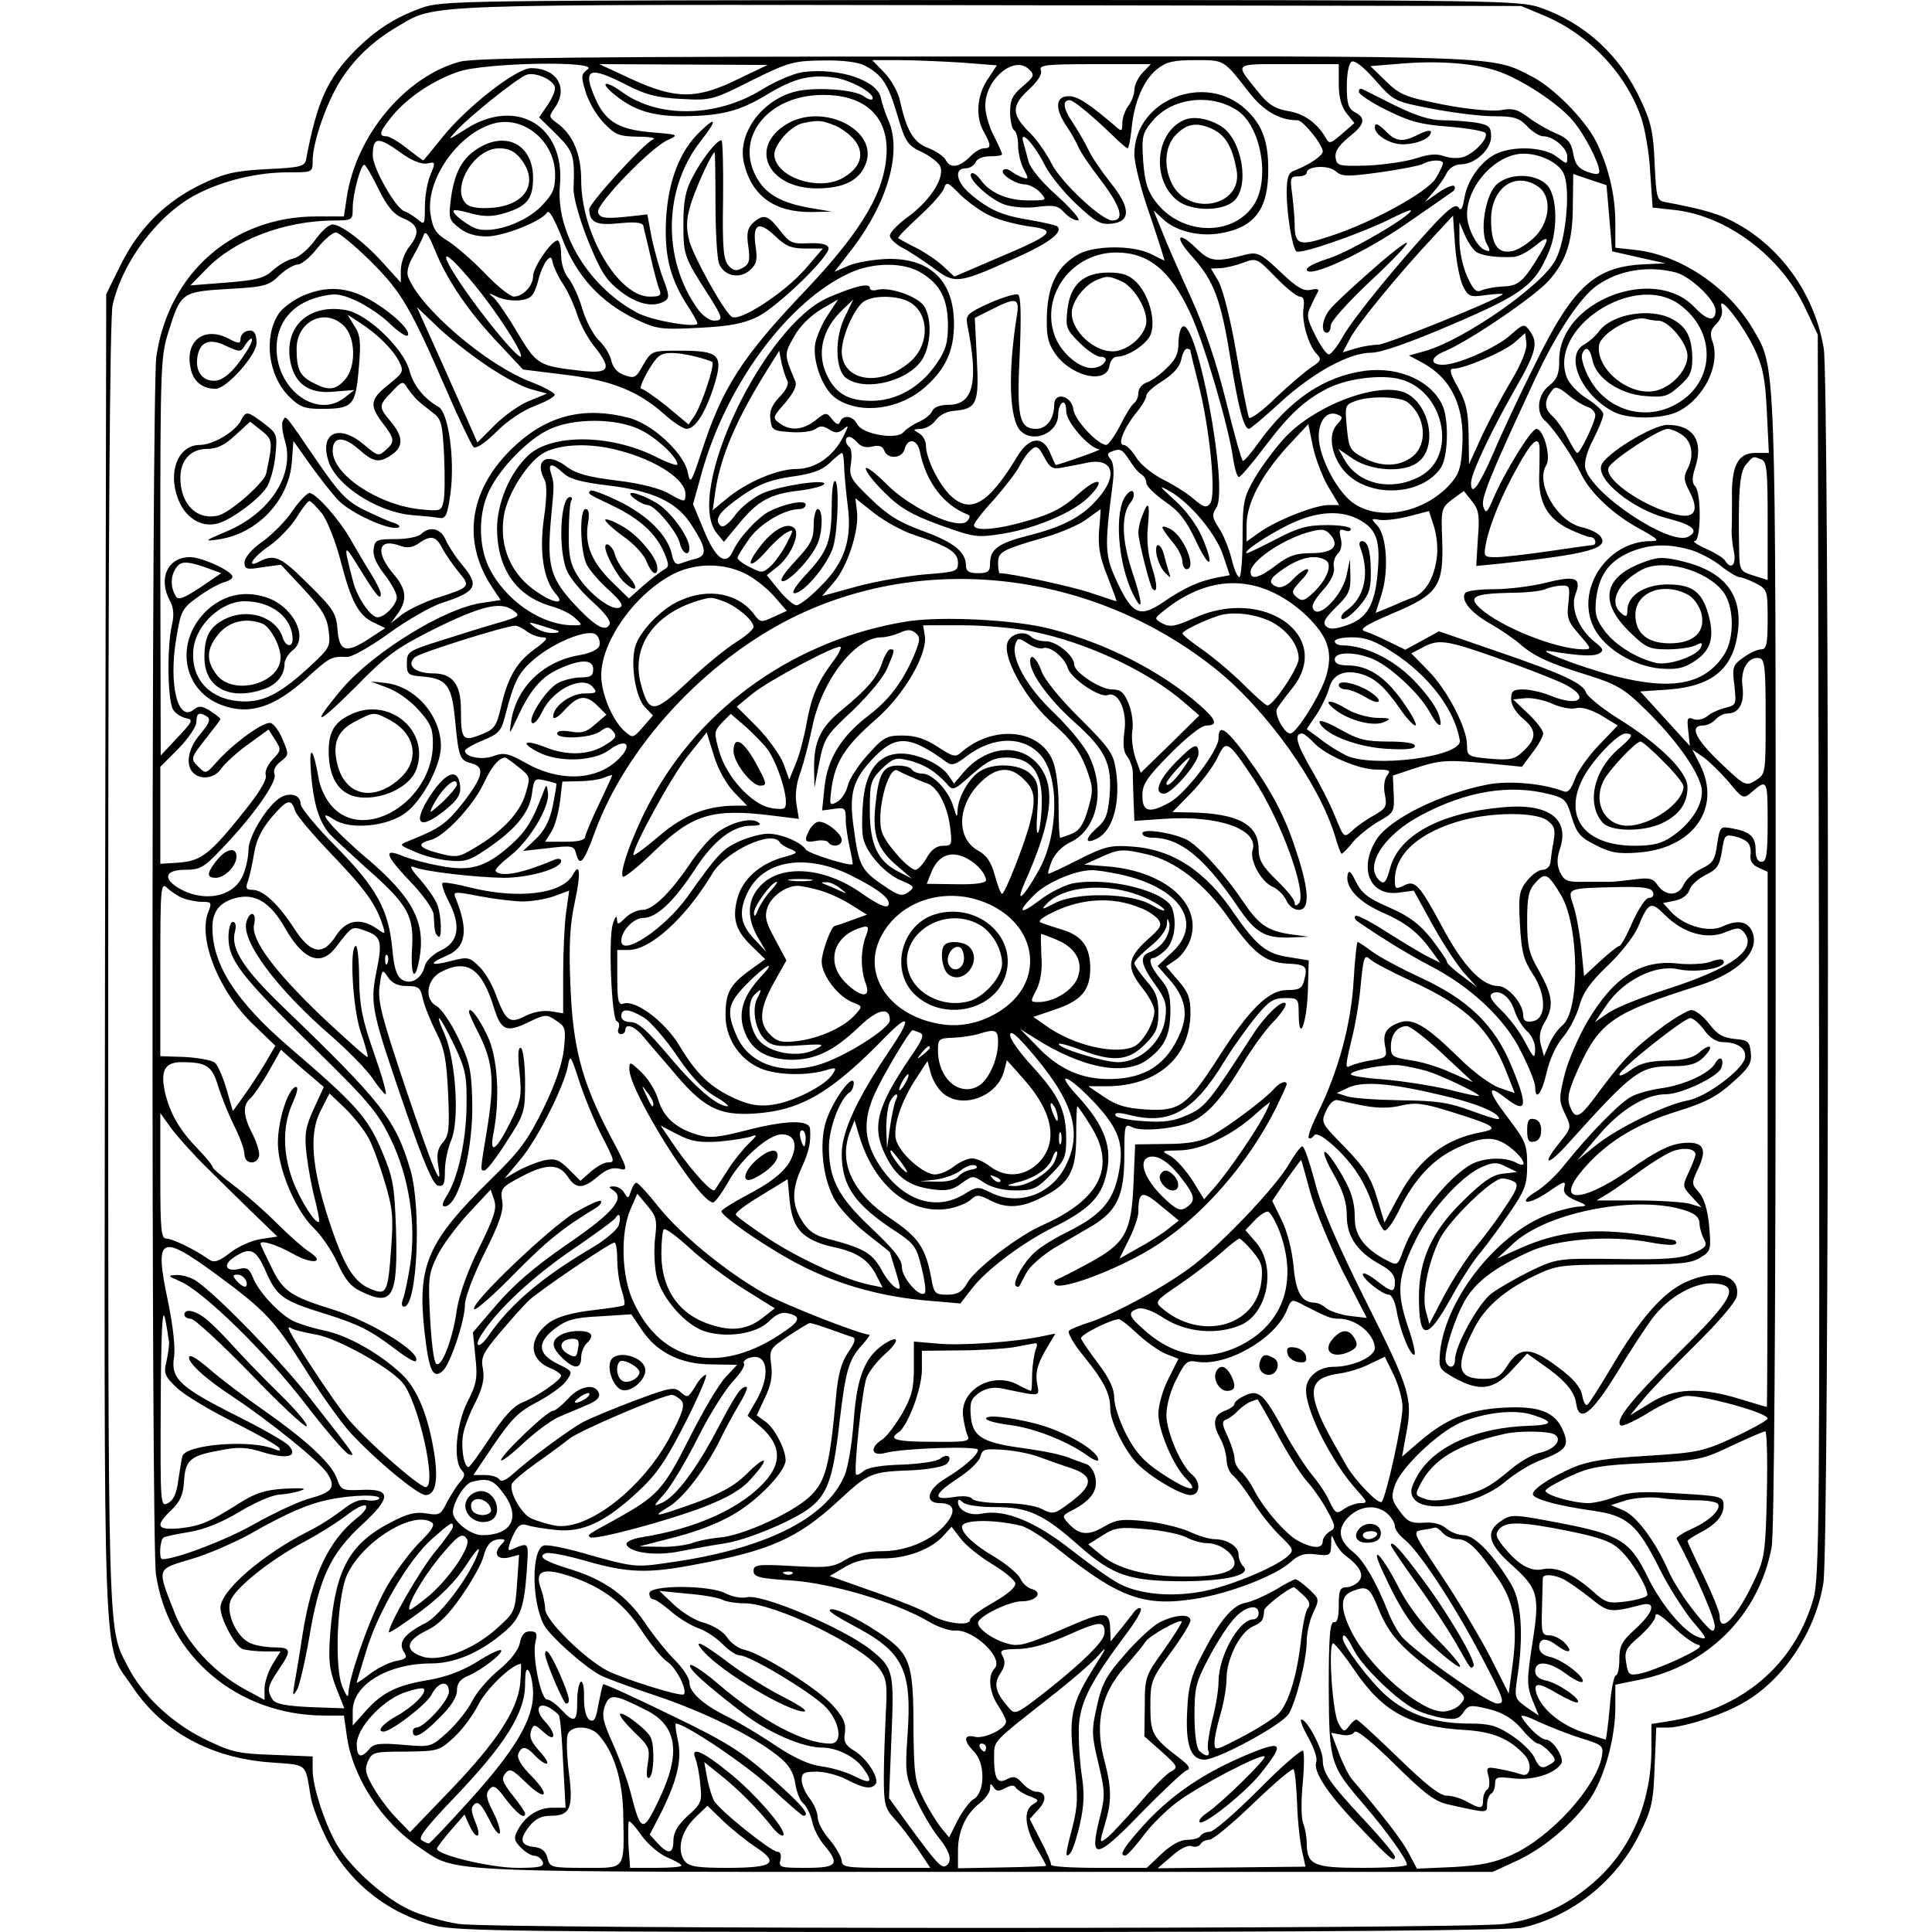 <?xml version="1.0" encoding="UTF-8" standalone="yes"?>
<svg version="1.0" xmlns="http://www.w3.org/2000/svg" width="100mm" height="100mm" viewBox="0 0 430 482" preserveAspectRatio="xMidYMid meet">
  <g transform="translate(0,482) scale(0.1,-0.1)" fill="#000000" stroke="none">
    <path d="M791 4800 c-66 -24 -113 -54 -165 -106 -69 -70 -95 -127 -122 -270
-3 -19 -12 -22 -98 -26 -78 -4 -105 -10 -160 -36 -91 -43 -158 -109 -204 -201
l-37 -75 -3 -1655 c-2 -1846 -8 -1705 69 -1820 74 -111 196 -178 346 -188 91
-7 84 0 98 -85 3 -20 21 -68 40 -106 55 -108 151 -185 270 -216 52 -14 217
-16 1365 -16 843 0 1321 4 1349 11 123 28 234 117 291 233 31 62 35 81 38 168
l4 98 28 0 c40 0 142 33 193 64 98 57 177 177 196 297 15 87 15 2989 1 3079
-21 129 -100 245 -211 309 -47 27 -81 37 -185 57 -20 3 -22 11 -26 96 -3 78
-9 104 -35 159 -52 112 -139 191 -250 230 -54 18 -95 19 -1397 19 -1305 -1
-1342 -1 -1395 -20z m2797 -17 c114 -47 208 -144 247 -258 9 -27 20 -89 22
-136 l6 -87 56 -6 c130 -15 263 -115 324 -243 l32 -68 3 -1549 c2 -1401 1
-1555 -14 -1605 -48 -167 -181 -278 -366 -306 l-38 -6 0 -62 c0 -130 -49 -247
-137 -327 -67 -61 -142 -97 -230 -110 -93 -13 -2514 -13 -2608 0 -38 6 -93 21
-122 35 -59 26 -144 101 -179 157 -30 48 -64 148 -64 192 l0 34 -99 4 c-89 3
-105 7 -174 41 -80 40 -152 108 -188 179 -51 100 -49 33 -49 1753 0 1042 4
1615 11 1644 25 110 115 228 211 277 66 34 151 54 225 54 63 0 63 0 63 29 0
46 35 146 70 201 36 56 80 97 142 134 98 57 37 55 1478 53 l1325 -2 53 -22z"/>
    <path d="M887 4666 c-136 -37 -259 -184 -282 -339 l-7 -47 -69 0 c-208 0 -369
-142 -399 -350 -12 -84 -13 -2953 -1 -3037 30 -206 205 -353 421 -353 l48 0 7
-49 c14 -105 88 -218 183 -281 96 -64 22 -60 1412 -60 l1264 0 63 29 c72 34
151 104 188 166 32 56 55 145 55 216 l0 56 59 12 c171 34 299 161 331 331 6
34 10 554 10 1454 0 1525 1 1486 -56 1584 -61 104 -178 184 -290 198 l-54 6 0
62 c0 71 -18 143 -49 205 -29 55 -106 133 -159 160 -103 53 -61 51 -1392 50
-973 0 -1245 -3 -1283 -13z m1011 -10 c42 -22 58 -45 81 -124 19 -65 25 -74
58 -90 20 -9 41 -25 47 -34 16 -26 -19 -84 -76 -127 -27 -19 -48 -41 -48 -49
0 -7 14 -21 31 -30 18 -9 52 -32 77 -50 54 -41 62 -40 196 20 91 40 129 68
114 83 -3 3 -34 10 -68 16 -69 11 -102 25 -149 65 -35 29 -42 64 -12 64 10 0
21 7 25 15 3 9 18 15 36 15 16 0 30 2 30 5 0 3 -9 24 -21 47 -12 23 -21 56
-21 74 0 67 73 127 109 91 15 -14 13 -18 -15 -42 -26 -22 -32 -34 -32 -65 0
-21 5 -42 10 -45 6 -3 10 -21 10 -38 0 -18 6 -44 14 -59 13 -24 12 -26 -2 -21
-10 3 -23 11 -30 16 -7 5 -15 7 -19 3 -10 -9 29 -35 53 -36 11 0 29 -9 39 -20
18 -20 17 -20 -29 -20 -53 0 -97 19 -120 52 -9 12 -19 19 -23 15 -11 -12 48
-66 85 -78 19 -6 55 -9 81 -5 40 5 51 3 66 -14 10 -11 25 -20 34 -20 9 0 -14
27 -50 60 -40 35 -69 71 -73 87 -4 16 -10 37 -13 48 -10 35 26 -3 52 -54 12
-25 48 -70 79 -99 48 -45 61 -53 89 -50 49 5 48 40 -3 103 -22 28 -47 64 -55
82 -8 17 -26 48 -40 69 -23 34 -25 54 -6 54 9 0 54 -37 106 -87 18 -18 36 -33
38 -33 3 0 7 21 10 48 6 67 30 122 63 149 24 19 41 23 96 23 73 0 70 2 133
-79 37 -48 77 -71 122 -71 14 0 63 -61 63 -78 0 -11 -37 -35 -72 -48 -14 -5
-18 -18 -18 -58 1 -55 14 -133 24 -143 8 -9 157 43 229 78 31 16 57 27 57 24
0 -14 -153 -103 -203 -119 -32 -10 -57 -22 -57 -28 0 -26 147 42 256 119 54
37 102 71 108 75 6 4 7 10 4 14 -4 3 -22 -4 -40 -17 l-33 -23 21 25 c12 13 27
34 33 47 7 13 21 22 35 22 36 0 76 37 76 69 0 25 -5 29 -37 35 -21 3 -58 6
-83 6 -32 0 -67 11 -120 37 -41 21 -78 39 -82 41 -5 2 -8 -1 -8 -7 0 -6 31
-27 70 -46 56 -28 85 -36 155 -41 47 -4 88 -11 91 -16 8 -12 -25 -48 -53 -59
-14 -5 -34 -4 -49 1 -19 7 -38 6 -71 -5 -25 -8 -79 -16 -121 -18 -72 -2 -77
-1 -80 20 -2 15 8 30 32 50 41 32 45 48 16 63 -16 9 -20 21 -20 65 0 31 5 57
12 61 7 5 30 -13 59 -46 46 -52 47 -53 140 -71 52 -10 121 -19 155 -19 51 0
64 -4 84 -25 13 -14 31 -25 40 -25 25 0 60 -29 60 -51 0 -20 0 -20 -26 0 -32
25 -111 28 -154 6 -37 -19 -70 -66 -77 -111 -4 -25 -9 -31 -14 -22 -7 10 -21
0 -57 -37 -92 -99 -207 -240 -232 -285 -14 -25 -30 -45 -35 -44 -6 0 -21 22
-34 48 -21 42 -22 50 -10 74 7 15 15 31 18 36 2 5 -6 6 -19 3 -18 -4 -34 5
-76 45 -46 44 -57 49 -81 44 -82 -21 -93 -20 -129 15 -47 46 -55 28 -9 -22 53
-59 71 -106 94 -250 20 -124 34 -179 47 -179 3 0 38 29 77 65 83 76 173 125
228 125 24 0 96 25 203 71 177 76 206 98 241 183 22 53 20 137 -5 164 -30 31
-98 31 -129 -1 -26 -29 -39 -113 -22 -145 10 -18 9 -21 -4 -16 -21 8 -45 56
-45 89 0 66 60 138 124 150 41 8 100 -15 116 -46 19 -35 8 -165 -19 -217 -32
-63 -224 -197 -323 -227 l-43 -12 30 -16 c75 -39 110 -110 103 -213 -3 -54 -9
-69 -33 -95 -64 -68 -171 -89 -236 -46 -42 27 -89 117 -89 168 0 40 21 65 46
55 15 -6 15 -8 -1 -26 -24 -26 -12 -84 24 -121 62 -62 188 -55 235 13 18 25
21 112 7 151 -25 64 -107 103 -195 92 -103 -14 -189 -72 -268 -182 -17 -24
-34 -43 -37 -43 -3 0 -22 67 -42 148 -25 100 -53 183 -88 260 -28 62 -61 136
-72 165 l-21 52 25 -23 c30 -28 86 -42 136 -35 91 14 126 60 125 163 0 69 -16
110 -56 147 -101 94 -278 24 -278 -112 0 -22 17 -91 39 -152 21 -62 37 -113
36 -113 -1 0 -17 8 -35 17 -44 21 -135 21 -177 0 -52 -28 -77 -72 -81 -147 -2
-52 1 -72 17 -97 38 -61 132 -85 139 -35 2 12 10 22 18 22 28 0 75 31 85 56
13 35 -5 99 -36 130 -18 18 -35 24 -69 24 -63 0 -96 -30 -103 -93 -5 -43 -3
-49 30 -82 19 -19 43 -35 52 -35 26 0 11 -25 -17 -28 -33 -4 -83 38 -98 84
-33 100 46 204 155 204 80 0 135 -45 184 -150 34 -72 97 -287 107 -362 4 -26
10 -48 15 -48 4 0 33 34 64 75 62 82 99 116 157 146 46 23 121 34 172 25 118
-22 157 -195 56 -246 -70 -36 -149 -18 -184 40 l-17 30 37 -25 c46 -31 130
-35 163 -7 47 37 29 139 -29 170 -65 34 -234 -29 -310 -116 -23 -26 -55 -69
-71 -97 -26 -46 -29 -58 -29 -147 0 -54 -4 -98 -8 -98 -5 0 -14 22 -20 48 -7
26 -21 61 -32 76 -16 25 -17 32 -5 50 30 49 -49 473 -85 451 -5 -3 -10 -22
-10 -42 0 -26 -8 -42 -31 -63 -16 -16 -39 -32 -50 -35 -10 -4 -19 -15 -19 -25
0 -10 -5 -22 -10 -25 -6 -4 -22 -29 -35 -56 -14 -27 -30 -49 -35 -49 -21 0
-79 62 -82 88 -4 35 -48 46 -48 12 0 -35 -19 -60 -45 -60 -42 0 -49 29 -41
186 4 94 3 145 -4 149 -5 3 -37 -6 -71 -21 -55 -25 -60 -30 -56 -53 29 -144
16 -201 -47 -201 -21 0 -36 -6 -40 -15 -3 -8 -18 -21 -33 -27 -15 -7 -33 -19
-39 -26 -15 -20 -101 -6 -115 19 -11 22 -35 25 -43 7 -3 -9 -9 -8 -20 6 -14
18 -16 18 -42 -3 -31 -24 -62 -27 -89 -7 -18 13 -18 15 14 51 21 25 30 43 25
54 -28 67 -28 67 -3 111 14 26 41 52 67 68 l43 25 -25 -38 c-14 -20 -28 -53
-32 -71 -8 -45 19 -117 53 -139 61 -40 159 -27 223 31 50 45 70 90 70 156 0
106 -58 164 -165 162 -33 -1 -76 -8 -96 -16 l-37 -16 47 61 c86 114 121 238
88 315 -9 20 -17 46 -19 56 -7 45 -105 78 -195 66 -23 -3 -69 -23 -103 -44
-112 -69 -258 -72 -349 -5 -45 32 -57 23 -13 -11 46 -36 91 -50 166 -50 95 1
141 12 211 55 67 40 107 50 169 41 42 -7 103 -42 92 -54 -3 -2 -12 1 -20 7
-22 18 -124 25 -174 12 -84 -23 -143 -106 -126 -178 20 -83 77 -123 169 -122
l50 1 -53 9 c-70 12 -109 33 -132 72 -60 99 22 208 159 210 104 2 164 -49 163
-139 -2 -99 -60 -198 -202 -348 -159 -167 -208 -243 -260 -404 -26 -78 -28
-81 -34 -51 -9 48 -90 123 -149 137 -109 28 -199 6 -280 -68 -114 -104 -137
-234 -62 -351 l24 -36 -45 -7 c-93 -12 -273 -123 -352 -216 -80 -96 -62 -91
36 7 76 78 101 96 192 142 119 59 168 71 199 49 20 -14 19 -16 -36 -32 -32 -9
-96 -29 -143 -44 -82 -26 -85 -28 -85 -57 0 -28 3 -30 40 -33 59 -5 72 -22 80
-105 9 -96 12 -104 40 -111 36 -9 31 -33 -20 -99 -42 -53 -58 -64 -135 -95
-25 -10 -25 -10 15 -27 22 -10 60 -20 85 -22 38 -4 52 0 90 26 74 49 111 93
117 140 5 38 7 40 32 34 14 -3 27 -7 29 -8 1 -1 -3 -26 -9 -56 -8 -38 -21 -62
-43 -83 l-31 -29 63 7 c59 7 64 6 69 -13 9 -35 19 -24 47 53 78 213 272 424
491 534 333 166 749 117 1054 -124 129 -102 262 -288 302 -421 7 -24 14 -43
16 -43 2 0 16 13 29 30 14 16 43 39 64 51 38 21 39 25 37 68 l-2 46 54 18 c64
21 79 22 187 12 l81 -8 26 35 c15 19 27 41 27 48 0 8 -17 30 -37 49 l-38 36
29 3 c16 2 46 -4 67 -13 21 -10 48 -15 60 -12 14 4 38 -3 64 -18 l41 -25 -47
-49 c-26 -27 -53 -65 -60 -85 -10 -26 -17 -35 -29 -30 -49 19 -133 27 -187 17
-116 -22 -244 -85 -278 -136 -47 -73 -18 -144 55 -134 l37 5 48 -87 c26 -47
62 -101 79 -120 l31 -34 -37 28 c-21 15 -38 31 -38 35 0 5 -18 30 -39 58 -30
37 -55 56 -105 78 -53 23 -69 35 -83 64 -13 26 -18 31 -21 17 -6 -31 27 -67
86 -93 60 -26 91 -51 124 -97 l21 -29 -34 17 c-19 10 -65 38 -103 62 -37 24
-71 41 -74 38 -4 -3 -2 -9 4 -13 54 -38 134 -87 181 -111 101 -52 187 -132
227 -213 20 -39 36 -79 36 -89 0 -39 17 -17 29 37 8 33 24 68 41 87 15 18 33
52 40 77 9 33 27 59 71 101 33 31 66 74 75 95 27 64 32 67 68 31 45 -45 104
-62 150 -43 30 12 36 13 47 0 35 -43 -30 -90 -199 -144 -56 -18 -118 -43 -138
-56 l-35 -24 30 44 c42 61 121 100 177 88 51 -11 130 5 112 23 -3 3 -17 1 -32
-5 -15 -5 -51 -7 -79 -4 -92 11 -161 -33 -227 -145 -21 -36 -47 -95 -56 -130
-15 -60 -15 -67 0 -99 17 -35 17 -35 -14 -74 -46 -57 -29 -58 22 -1 164 182
179 193 261 193 40 0 59 5 76 21 12 12 20 24 17 27 -3 3 -15 -3 -27 -14 -15
-13 -37 -19 -80 -20 -45 -1 -68 -7 -90 -23 -16 -12 -29 -17 -29 -12 0 13 161
141 177 141 7 0 22 -13 35 -30 13 -19 31 -30 46 -30 38 0 61 -17 55 -41 -8
-30 -96 -95 -140 -104 -57 -10 -177 -69 -231 -112 l-47 -38 53 62 c55 65 118
103 168 103 38 0 129 43 138 65 9 24 -3 34 -15 12 -14 -25 -77 -54 -134 -62
-28 -4 -61 -13 -75 -21 -28 -14 -106 -94 -165 -168 -21 -27 -54 -58 -73 -69
-20 -12 -30 -23 -23 -25 7 -2 32 9 56 26 36 25 42 27 38 11 -4 -14 3 -23 28
-34 28 -11 30 -14 12 -15 -12 0 -44 -7 -70 -16 -131 -44 -264 -208 -280 -344
-4 -44 -4 -45 36 -68 62 -34 97 -30 142 19 l39 42 38 -27 c54 -37 80 -67 84
-96 7 -52 38 -29 102 75 33 55 74 117 90 138 41 53 105 89 153 85 65 -5 49
-37 -90 -174 -118 -117 -158 -167 -144 -180 4 -4 34 10 67 30 33 21 75 40 94
43 35 5 206 -41 206 -56 0 -4 -37 -25 -82 -46 -78 -36 -91 -39 -218 -47 -102
-6 -147 -13 -185 -29 -62 -27 -107 -58 -100 -69 8 -12 65 -27 149 -39 86 -12
111 -34 167 -146 22 -44 59 -102 81 -129 37 -43 39 -48 17 -41 -35 10 -94 80
-129 152 -43 89 -71 105 -217 133 -115 22 -123 23 -147 6 -41 -26 -34 -57 24
-109 68 -61 72 -76 53 -197 -14 -91 -14 -105 0 -141 l16 -39 -31 21 c-30 22
-30 23 -22 78 15 99 10 185 -15 227 -43 73 -92 124 -119 124 -14 0 -34 8 -44
17 -13 11 -32 16 -56 14 -32 -2 -41 3 -60 29 -20 27 -22 35 -12 64 14 43 106
131 162 156 60 26 138 35 182 20 53 -17 51 -25 -7 -27 -133 -4 -239 -51 -281
-125 -16 -29 -19 -41 -10 -55 26 -42 161 -18 230 41 23 19 61 43 85 52 66 25
75 36 59 74 -20 48 -60 63 -150 58 -87 -5 -143 -28 -209 -85 l-43 -37 8 45
c20 100 15 116 -98 342 -73 146 -113 239 -128 300 -13 48 -26 87 -31 87 -4 0
-19 -20 -33 -44 -33 -57 -164 -195 -238 -252 -65 -51 -202 -125 -263 -144 -22
-7 -44 -16 -48 -20 -5 -4 12 -34 38 -65 50 -62 65 -92 65 -131 0 -32 41 -113
72 -140 37 -35 106 -74 128 -74 24 0 27 32 4 51 -28 23 -64 107 -64 149 0 23
10 61 25 89 21 42 27 48 49 44 73 -14 196 55 226 127 12 30 12 30 44 13 59
-30 66 -33 87 -33 42 0 88 -38 89 -73 0 -22 -55 -47 -103 -47 -34 0 -63 -21
-68 -50 -8 -47 61 -187 130 -262 23 -26 23 -28 5 -28 -11 0 -29 -7 -40 -14
-19 -14 -22 -13 -37 18 -8 19 -29 49 -44 67 -16 19 -46 66 -67 104 -52 97 -65
109 -99 94 -15 -7 -27 -16 -27 -21 0 -5 -11 -13 -25 -18 -28 -11 -31 -33 -10
-70 8 -14 14 -37 15 -51 0 -15 7 -33 16 -40 9 -7 31 -36 49 -64 18 -29 49 -68
69 -87 34 -33 35 -36 18 -51 -30 -27 -143 -74 -210 -87 -77 -15 -157 -8 -208
18 -22 11 -76 50 -121 85 -90 71 -166 102 -222 91 -31 -7 -61 8 -61 29 0 7 4
7 12 -1 7 -7 41 -12 80 -12 84 0 121 -17 213 -99 82 -72 124 -86 260 -86 106
1 168 16 147 37 -7 7 -12 20 -12 30 0 20 -29 38 -60 38 -12 0 -40 8 -63 19
-23 10 -72 22 -110 26 -59 6 -72 4 -103 -14 -39 -23 -62 -21 -89 9 -16 18 -16
19 12 33 45 24 62 48 56 80 -3 16 -13 31 -22 34 -9 3 -25 9 -36 13 -25 11 -64
19 -136 29 -90 13 -113 29 -117 78 -3 36 1 44 22 59 17 11 36 14 56 10 102
-21 93 -22 87 15 -4 25 2 46 20 78 l26 44 -34 -7 c-65 -14 -204 -24 -261 -18
l-58 5 0 -64 c0 -53 -5 -73 -30 -117 -17 -28 -39 -58 -50 -64 -31 -20 -26 -42
8 -33 44 12 232 18 232 8 0 -13 -37 -45 -82 -72 -45 -27 -52 -61 -14 -61 35 0
42 -18 19 -48 -32 -42 -98 -72 -162 -72 -39 0 -66 -6 -91 -21 -31 -19 -45 -21
-132 -16 -89 5 -98 3 -98 -12 0 -15 13 -19 94 -24 101 -7 260 -54 342 -102 23
-14 53 -24 66 -23 47 4 124 -70 99 -95 -17 -17 -13 -59 9 -92 11 -16 20 -35
20 -40 0 -18 -55 -44 -78 -38 -28 7 -29 -10 -2 -37 28 -28 28 -100 0 -118 -11
-6 -29 -31 -41 -54 l-21 -42 -20 24 c-11 14 -31 46 -44 72 -21 42 -24 61 -25
175 0 166 -8 187 -85 239 -61 41 -124 69 -124 56 0 -4 26 -20 58 -37 126 -66
148 -110 136 -276 -6 -91 -5 -100 20 -155 15 -33 40 -76 56 -96 31 -38 37 -62
20 -73 -11 -7 -24 7 -92 100 l-50 69 6 151 c7 164 5 173 -49 217 -64 53 -274
143 -312 133 -13 -3 -36 1 -53 10 -41 21 -190 21 -190 0 0 -8 4 -15 10 -15 5
0 25 -14 44 -30 19 -17 49 -35 68 -42 18 -6 45 -24 60 -39 15 -16 35 -29 44
-29 24 0 168 -86 210 -125 39 -37 49 -95 16 -95 -67 0 -175 58 -285 153 -32
27 -61 46 -65 43 -7 -8 40 -50 137 -124 61 -46 145 -82 192 -82 37 0 83 -23
103 -52 25 -35 19 -40 -21 -20 -21 11 -58 22 -83 25 -31 4 -68 21 -115 52 -38
26 -92 58 -120 72 -62 31 -95 61 -95 86 0 10 -16 35 -36 55 -20 20 -54 62 -76
95 -45 66 -100 106 -185 132 -66 20 -83 32 -61 40 8 3 54 -6 102 -20 102 -29
152 -31 267 -9 189 35 258 65 360 159 77 71 81 73 186 77 40 2 78 9 85 16 16
16 2 28 -16 13 -8 -7 -50 -13 -94 -15 -50 -1 -86 -7 -96 -15 -9 -8 -18 -12
-20 -10 -7 7 15 214 26 242 6 15 26 41 45 58 38 33 38 51 -1 26 -48 -32 -68
-81 -76 -190 -4 -56 -14 -118 -23 -138 -45 -108 -201 -185 -442 -218 -81 -12
-85 -11 -213 25 -45 13 -88 21 -96 18 -30 -11 -30 -136 0 -196 14 -28 102
-107 143 -128 13 -7 76 -30 139 -51 119 -40 239 -99 302 -149 28 -22 39 -40
44 -69 3 -21 12 -44 20 -50 8 -7 18 -27 22 -44 3 -18 17 -45 30 -60 40 -48 33
-57 -45 -57 -64 0 -69 1 -64 20 3 12 0 20 -7 20 -16 0 -147 105 -159 128 -5
10 -13 35 -17 57 l-7 39 41 -33 c42 -33 94 -85 130 -131 11 -14 23 -22 26 -19
11 11 -72 107 -137 158 -65 53 -95 65 -82 34 4 -10 10 -39 12 -64 5 -43 3 -49
-31 -79 -25 -23 -36 -42 -36 -62 0 -33 -12 -36 -39 -7 l-20 22 29 56 c40 81
52 132 41 180 -5 23 -7 41 -5 41 23 0 173 -101 234 -157 43 -40 81 -73 84 -73
20 0 -4 28 -81 96 -75 66 -112 89 -251 156 -90 44 -165 78 -167 76 -2 -2 -7
-25 -12 -50 -6 -37 -11 -45 -22 -39 -9 6 -14 26 -14 55 1 25 -3 44 -8 40 -5
-3 -9 -25 -9 -50 0 -51 -7 -54 -40 -19 -13 14 -29 25 -35 25 -16 0 -38 110
-29 144 5 21 3 26 -14 26 -14 0 -21 -9 -25 -29 -4 -18 -23 -43 -52 -67 -26
-21 -56 -56 -67 -78 -12 -23 -39 -57 -62 -78 -41 -37 -41 -37 -111 -31 -58 5
-73 3 -84 -11 -20 -24 -31 -20 -31 12 0 40 60 106 115 128 25 9 48 14 52 11 9
-10 -26 -45 -69 -69 -34 -19 -49 -38 -31 -38 19 0 106 67 119 91 17 34 44 39
44 8 0 -21 -62 -89 -81 -89 -5 0 -9 -4 -9 -10 0 -21 24 -9 66 34 29 28 44 52
44 68 0 18 8 29 28 37 33 14 89 57 82 64 -3 3 -30 -10 -60 -29 -37 -23 -78
-38 -119 -45 -80 -13 -117 -31 -158 -77 l-33 -37 0 37 c0 65 88 118 196 118
56 0 117 25 173 71 48 38 58 62 65 157 5 79 8 75 -41 55 -7 -3 -5 9 5 32 13
29 21 35 37 30 11 -4 43 -9 72 -12 66 -7 122 19 203 94 48 44 71 78 120 174
33 65 56 119 51 119 -5 0 -18 -13 -27 -30 -17 -27 -19 -28 -35 -14 -16 15 -26
13 -115 -20 -53 -20 -110 -44 -128 -53 -32 -17 -132 -90 -177 -131 -17 -15
-29 -20 -33 -13 -4 6 -20 11 -36 11 l-29 0 52 77 c43 63 62 82 107 105 30 16
63 39 72 52 18 24 17 25 -20 43 -51 25 -53 53 -8 88 29 22 48 28 113 31 l78 5
27 -40 c38 -56 97 -85 175 -85 l62 -1 -28 -30 c-16 -16 -57 -85 -91 -153 -66
-130 -79 -144 -185 -203 -71 -39 -70 -38 -63 -44 9 -9 199 42 288 77 58 23 91
42 116 71 47 52 36 59 -14 9 -28 -28 -62 -47 -126 -71 -101 -36 -113 -38 -69
-11 38 22 92 94 128 165 13 28 36 69 50 93 14 23 22 42 17 42 -14 0 -25 -16
-72 -105 -51 -98 -104 -169 -138 -184 -24 -11 -23 -10 7 24 17 20 54 82 82
138 28 56 67 118 86 139 19 20 33 41 29 46 -3 5 4 12 16 15 43 12 51 -43 16
-105 l-23 -40 26 -22 c55 -45 62 -89 22 -137 -58 -69 -172 -122 -311 -144 -25
-4 -41 -12 -39 -18 7 -21 74 -30 135 -17 31 6 80 15 107 19 52 7 160 51 207
83 51 35 66 74 82 216 16 135 23 160 59 199 11 13 19 23 16 23 -23 1 -210 74
-262 103 -94 53 -207 145 -264 216 -26 33 -51 60 -55 60 -4 1 -10 -9 -14 -21
-6 -19 -7 -19 -16 -5 -5 10 -17 17 -26 17 -14 0 -14 -2 -3 -9 32 -20 2 -56
-115 -136 -80 -55 -134 -102 -175 -150 l-59 -69 6 -61 c6 -53 3 -68 -20 -113
-28 -56 -36 -148 -14 -170 9 -9 8 -16 -4 -29 -9 -10 -23 -33 -33 -51 -15 -31
-19 -33 -50 -28 -26 5 -47 0 -84 -19 -108 -54 -144 -118 -157 -278 -5 -69 -3
-90 14 -136 l21 -53 -85 3 c-62 3 -87 8 -94 19 -15 23 -12 34 15 74 33 48 32
56 -9 56 -19 0 -46 4 -60 10 -32 12 -61 69 -52 103 7 31 99 105 186 151 36 19
83 49 104 65 21 17 43 28 48 25 6 -4 -4 -18 -21 -31 -71 -56 -113 -145 -136
-290 -8 -54 -18 -111 -21 -128 -4 -26 -4 -28 7 -11 6 10 20 70 31 133 24 145
53 207 130 278 75 69 75 91 1 88 -49 -2 -52 -1 -62 27 -13 38 -74 95 -185 173
-49 34 -109 80 -133 101 -24 21 -46 36 -50 32 -10 -10 36 -54 107 -100 93 -62
216 -161 236 -191 23 -35 14 -48 -42 -63 -27 -7 -89 -36 -139 -64 -70 -40
-196 -88 -230 -88 -9 0 -6 48 3 54 5 3 34 9 65 14 36 6 79 23 124 50 38 23 82
42 99 43 16 1 40 5 54 10 18 6 6 7 -39 5 -50 -3 -74 -11 -115 -37 -76 -48 -96
-56 -148 -62 -57 -5 -62 6 -20 46 21 20 29 38 31 69 3 55 15 66 87 79 49 10
69 9 113 -5 58 -17 85 -10 62 17 -6 8 -63 41 -127 73 -144 72 -168 94 -160
147 4 23 -2 78 -15 141 -34 161 -20 169 116 70 128 -94 148 -116 226 -239 37
-60 88 -131 111 -157 62 -68 170 -158 190 -158 23 0 31 32 23 93 -14 98 -42
170 -82 208 -55 52 -136 98 -196 110 -29 6 -63 17 -77 24 -35 18 -87 75 -99
108 -9 22 -15 26 -35 21 -33 -8 -41 11 -11 30 40 26 54 20 79 -38 27 -61 43
-72 148 -104 82 -26 111 -40 173 -87 26 -20 49 -34 52 -31 19 19 -112 100
-210 130 -103 32 -122 45 -152 109 -14 28 -25 52 -25 54 0 10 37 -1 79 -24 50
-29 86 -24 41 5 -14 9 -48 39 -77 68 -29 29 -77 72 -108 95 -30 23 -55 44 -55
48 0 4 -15 22 -33 41 -48 49 -70 87 -84 139 -14 59 -3 81 40 81 62 0 76 -9 91
-59 8 -26 26 -71 40 -99 14 -28 26 -60 26 -72 0 -23 28 -28 36 -6 3 8 -4 32
-15 55 -25 47 -26 74 -6 91 7 6 28 36 45 66 l31 55 53 -47 54 -46 -25 -54
c-21 -47 -24 -63 -18 -115 4 -33 13 -83 21 -112 7 -28 12 -53 10 -55 -8 -8
-47 53 -66 104 -25 69 -25 136 0 192 13 29 15 42 7 40 -21 -7 -48 -99 -43
-153 5 -65 48 -160 89 -199 18 -17 45 -56 59 -87 19 -42 34 -60 61 -72 77 -37
90 -13 85 158 -4 108 -7 127 -36 195 -35 83 -64 115 -232 259 -131 113 -190
204 -190 297 0 39 17 62 56 73 49 14 88 -9 125 -74 46 -81 90 -98 128 -47 40
52 39 52 72 40 40 -14 44 -26 28 -103 -16 -81 -12 -98 73 -345 46 -133 69
-186 81 -188 14 -3 17 4 17 36 0 22 7 57 16 78 21 50 11 198 -16 262 -30 68
-12 48 23 -25 29 -61 32 -77 31 -153 -1 -87 -22 -183 -51 -226 -9 -15 -11 -24
-4 -24 36 0 74 146 69 270 -2 73 -8 96 -36 153 -18 37 -42 72 -53 77 -31 17
-25 66 11 85 65 34 102 9 132 -88 18 -58 31 -64 85 -38 43 21 47 21 70 5 24
-15 25 -20 20 -71 -4 -36 -21 -87 -51 -148 -39 -80 -60 -108 -131 -177 -159
-156 -184 -215 -166 -379 11 -99 21 -120 45 -100 19 16 56 126 56 166 0 18 22
75 49 129 38 76 48 106 44 130 -5 30 -2 34 45 59 63 34 96 35 118 2 21 -32 38
-32 76 0 21 18 36 23 54 19 22 -6 21 -1 -26 87 -69 133 -91 216 -97 374 -4 96
-1 149 11 204 16 74 13 102 -5 68 -27 -48 -137 -61 -257 -31 -35 9 -66 14 -68
11 -3 -3 4 -24 16 -47 31 -60 24 -101 -20 -121 -20 -10 -37 -26 -40 -39 -8
-32 -35 -48 -57 -34 -13 8 -20 29 -24 75 -9 98 -38 152 -139 255 -50 50 -90
99 -90 108 0 22 -24 30 -49 17 -32 -18 -81 -96 -81 -131 0 -17 -6 -46 -14 -64
-23 -55 -100 -69 -163 -30 -38 24 -29 44 19 44 37 0 47 6 87 48 79 81 143 171
136 190 -4 10 2 22 15 32 21 16 21 18 6 53 -8 21 -22 40 -30 43 -16 6 -93 -49
-137 -99 -24 -27 -26 -28 -42 -12 -23 22 -22 23 18 74 19 24 35 45 35 47 0 2
-11 11 -25 20 -21 13 -28 14 -41 4 -40 -34 -64 62 -44 178 11 67 14 74 53 102
23 17 52 33 65 37 12 3 22 9 22 14 0 14 -76 49 -106 49 -56 0 -80 -54 -50
-109 9 -17 11 -35 5 -60 -13 -56 -11 -195 4 -213 6 -9 21 -18 32 -20 18 -3 15
-9 -22 -48 l-42 -45 -1 496 c0 471 1 500 20 560 31 100 34 101 149 108 91 5
102 8 128 34 16 15 37 27 46 27 9 0 31 18 48 40 18 22 39 40 47 40 8 0 47 -33
87 -72 78 -78 99 -115 191 -326 30 -70 60 -131 65 -137 6 -6 27 8 57 37 26 27
68 55 96 65 26 10 49 22 50 28 0 5 -26 19 -59 32 -111 42 -278 185 -307 263
-4 11 1 31 13 51 11 19 22 42 26 52 4 13 12 3 29 -39 30 -74 83 -152 159 -232
l60 -64 105 -13 c117 -14 183 -41 249 -100 21 -19 46 -35 54 -35 22 0 48 42
69 109 23 75 13 86 -84 86 -72 0 -72 0 -93 -35 -18 -33 -22 -35 -47 -26 -18 6
-29 19 -33 37 -3 14 -17 37 -31 50 -13 12 -32 48 -41 78 -9 31 -25 65 -35 77
-10 12 -18 36 -18 57 0 20 -4 37 -9 37 -15 0 -61 -67 -61 -89 0 -24 -25 -51
-48 -51 -9 0 -42 26 -73 59 -31 32 -73 68 -92 80 -30 18 -37 30 -43 67 -12 84
66 198 155 225 76 23 156 -43 156 -127 0 -37 -6 -49 -36 -80 -38 -38 -111 -65
-155 -56 -21 4 -69 40 -62 47 2 2 22 -1 45 -8 31 -8 51 -8 82 1 56 17 71 36
71 88 0 82 -66 118 -137 74 -39 -24 -59 -59 -68 -126 -6 -48 -5 -53 21 -73 17
-14 41 -21 68 -21 42 0 138 38 151 60 5 8 19 -18 38 -66 35 -92 94 -157 182
-200 53 -25 62 -27 159 -22 79 4 112 11 147 28 52 27 183 154 176 172 -3 9
-20 12 -50 11 -41 -2 -47 1 -71 32 -30 39 -41 42 -67 19 -14 -13 -17 -26 -12
-59 5 -36 2 -45 -15 -54 -15 -8 -23 -7 -35 7 -12 14 -15 44 -13 165 1 81 -1
147 -4 147 -12 0 -48 -46 -71 -90 -19 -35 -24 -61 -24 -120 0 -78 2 -82 65
-180 34 -54 35 -60 11 -60 -11 0 -29 13 -41 30 -88 124 -85 300 9 419 41 52
39 63 -3 22 -50 -48 -78 -121 -84 -214 -5 -90 8 -147 49 -213 16 -24 29 -47
29 -51 0 -12 -109 6 -147 25 -122 63 -207 200 -196 320 13 147 -107 220 -233
141 -49 -31 -49 -31 -24 -4 34 37 151 130 173 138 20 8 64 -10 71 -29 3 -7 -5
-27 -17 -45 l-22 -32 43 -42 c43 -43 46 -53 43 -135 -1 -20 14 -75 36 -130 32
-79 45 -99 81 -127 43 -33 83 -41 111 -24 11 7 11 16 -4 54 -9 24 -22 71 -29
103 l-11 59 -35 -4 c-71 -8 -84 -6 -88 10 -4 20 131 160 173 179 30 14 29 14
-42 20 -81 7 -114 28 -139 87 -31 72 -14 79 79 31 49 -25 77 -32 137 -35 73
-4 78 -3 175 46 93 46 105 49 178 50 49 1 88 -4 105 -13z m239 8 l90 -7 -23
-35 c-27 -40 -31 -94 -9 -132 18 -32 18 -40 0 -40 -8 0 -22 -8 -32 -18 -28
-29 -51 -34 -63 -12 -5 10 -26 24 -45 31 -36 13 -54 45 -70 119 -4 19 -21 50
-38 68 l-31 32 66 0 c35 0 106 -3 155 -6z m1335 -20 c60 -19 155 -81 192 -125
29 -34 65 -104 66 -126 0 -9 -8 -9 -29 -2 -22 8 -31 18 -36 45 -5 29 -13 38
-42 51 -20 8 -51 26 -70 40 -26 20 -39 24 -70 18 -23 -3 -79 2 -142 14 -95 19
-108 24 -143 58 l-39 38 73 6 c94 8 181 2 240 -17z m-2266 3 c-16 -12 -17 -17
-5 -56 7 -24 27 -59 45 -77 28 -30 37 -34 85 -35 30 0 47 -3 38 -7 -23 -10
-159 -159 -159 -174 1 -33 17 -41 75 -35 39 4 57 2 60 -6 1 -7 10 -41 18 -77
8 -36 18 -73 22 -82 6 -15 2 -18 -24 -18 -78 0 -171 157 -171 290 0 66 -21
116 -62 144 -19 14 -19 16 -4 37 35 50 5 99 -59 99 -37 0 -165 -100 -225 -177
-23 -29 -43 -53 -44 -53 -2 0 -20 14 -41 30 -21 17 -44 30 -51 30 -21 0 -17
12 15 51 39 47 101 88 164 110 67 23 354 28 323 6z m374 -25 c-102 -50 -155
-50 -265 1 l-80 37 210 -1 210 -1 -75 -36z m1010 16 c-11 -12 -20 -31 -20 -42
0 -12 -7 -30 -15 -40 -8 -11 -15 -30 -15 -43 0 -21 -2 -22 -17 -8 -67 57 -94
75 -117 75 -33 0 -35 -31 -5 -75 11 -16 24 -39 29 -51 4 -11 31 -51 59 -87 48
-64 57 -97 26 -97 -26 0 -127 94 -151 141 -13 26 -37 60 -53 76 -47 46 -49 68
-6 108 24 22 35 39 32 49 -6 14 11 16 134 16 l140 0 -21 -22z m490 -27 c0 -33
6 -56 19 -73 l20 -25 -31 -27 c-29 -25 -32 -26 -41 -9 -21 36 -54 60 -94 66
-33 6 -49 16 -76 50 -57 71 -62 67 77 67 l126 0 0 -49z m-254 -66 c59 -38 83
-168 44 -233 -51 -83 -182 -81 -247 5 -20 26 -27 49 -31 101 -4 62 -2 70 23
100 48 58 145 70 211 27z m-2086 -106 c27 -20 51 -29 65 -27 22 5 22 4 9 -28
-8 -18 -14 -54 -14 -80 0 -44 -1 -46 -17 -32 -10 8 -25 18 -34 21 -22 7 -79
108 -79 139 0 47 13 48 70 7z m299 -15 c46 -58 14 -114 -67 -122 -34 -3 -57 0
-67 8 -43 36 16 140 80 140 24 0 39 -7 54 -26z m486 -112 c0 -70 4 -137 9
-150 13 -31 51 -39 77 -16 17 15 19 26 14 60 -8 56 8 64 49 25 26 -25 40 -31
75 -31 l44 0 -44 -51 c-52 -60 -166 -134 -184 -119 -22 18 -93 147 -105 188
-8 31 -8 53 1 84 9 37 55 138 62 138 1 0 2 -57 2 -128z m1815 101 c0 -5 -8
-21 -18 -38 -22 -35 -160 -111 -266 -145 -75 -25 -86 -21 -86 31 0 14 -3 47
-6 73 -6 42 -5 46 15 46 11 0 21 4 21 9 0 17 54 20 72 4 16 -14 29 -14 110 -3
51 7 100 17 108 21 19 11 50 11 50 2z m-2656 -64 c23 -46 38 -64 63 -74 38
-16 42 -36 13 -72 -11 -14 -20 -40 -20 -57 l0 -31 -38 42 c-48 55 -110 103
-132 103 -10 0 -29 -18 -44 -39 -16 -22 -39 -42 -54 -46 -15 -3 -38 -17 -52
-30 -21 -19 -40 -24 -115 -30 l-90 -7 39 40 c71 74 195 121 319 122 46 0 47 1
47 31 0 35 20 109 29 108 3 0 19 -27 35 -60z m3071 -73 l7 -83 66 -15 67 -15
-45 -2 c-129 -4 -184 -52 -281 -251 -37 -74 -84 -174 -104 -222 -36 -82 -55
-108 -55 -73 0 23 46 121 105 226 58 100 64 123 41 154 -13 18 -15 18 -49 -12
-35 -31 -131 -73 -167 -73 -34 0 -32 19 5 34 60 25 222 135 258 175 45 50 61
99 61 191 l1 76 41 -14 42 -14 7 -82z m-1541 4 c23 -10 65 -21 95 -25 70 -9
59 -20 -81 -79 l-107 -46 -28 26 c-15 14 -46 35 -68 46 -22 11 -42 22 -44 24
-2 2 22 26 52 54 31 28 59 60 62 70 6 18 10 16 42 -17 20 -19 55 -44 77 -53z
m1364 74 c33 -23 30 -83 -6 -122 -16 -17 -42 -34 -57 -38 -38 -9 -55 15 -55
78 0 80 61 122 118 82z m-188 -248 c13 -26 17 -28 59 -22 24 3 42 4 40 2 -13
-14 -291 -126 -311 -126 -13 0 -38 -4 -55 -9 l-33 -10 18 34 c17 34 118 158
207 253 l50 54 5 -73 c3 -41 12 -87 20 -103z m31 87 c14 -11 50 -16 96 -14 12
1 35 13 52 27 39 32 39 21 2 -38 -34 -54 -46 -62 -86 -63 -16 -1 -38 -5 -48
-9 -14 -7 -21 0 -37 35 -11 24 -19 64 -19 89 l0 45 13 -30 c7 -17 19 -35 27
-42z m-2496 -85 c51 -62 115 -160 115 -176 0 -12 -47 40 -101 111 -107 142
-117 190 -14 65z m220 3 c13 -20 28 -54 35 -76 7 -22 25 -57 41 -77 47 -59 41
-71 -32 -63 -106 12 -110 15 -158 95 -24 41 -51 80 -60 88 -14 11 -13 12 6 3
30 -15 78 -14 90 2 6 6 13 25 17 42 4 16 13 36 19 44 10 12 13 11 16 -4 2 -10
13 -35 26 -54z m1838 -31 c9 0 12 -9 9 -29 -5 -34 13 -95 34 -115 11 -12 10
-17 -14 -32 -15 -10 -55 -44 -89 -76 -33 -33 -64 -55 -67 -50 -3 6 -17 77 -31
158 -15 88 -34 162 -45 182 l-19 32 22 1 c12 0 38 6 57 13 35 13 35 13 82 -35
26 -27 53 -49 61 -49z m-946 60 c49 -29 67 -65 68 -129 0 -46 -5 -64 -29 -99
-40 -58 -99 -92 -162 -92 -56 0 -87 17 -109 60 -29 56 -15 119 39 169 l25 24
-19 -39 c-29 -55 -27 -138 2 -158 50 -35 163 -4 192 53 20 38 20 100 1 128
-17 24 -86 48 -116 40 -11 -3 -19 -1 -19 5 0 13 -38 4 -103 -24 -162 -70 -360
-487 -279 -588 l18 -22 38 46 c46 56 77 74 150 82 31 4 59 11 62 16 9 14 -107
-3 -152 -22 -23 -10 -54 -34 -69 -54 -18 -24 -31 -34 -38 -27 -16 16 -2 35 55
75 43 29 70 39 124 47 51 7 75 16 94 34 14 14 28 25 31 25 2 0 5 -17 5 -37 1
-21 5 -64 9 -95 11 -84 -8 -142 -67 -200 -26 -27 -53 -48 -61 -48 -7 0 -27 17
-44 38 l-30 37 24 19 c34 25 60 83 45 98 -17 17 -54 -3 -87 -47 -37 -48 -25
-57 16 -11 17 20 40 41 51 47 19 10 19 9 0 -28 -11 -21 -29 -46 -40 -56 -19
-17 -22 -17 -51 -2 -17 8 -31 19 -31 23 0 5 14 26 30 49 28 38 88 73 125 73 8
0 15 5 15 11 0 13 -52 3 -91 -17 -29 -15 -76 -66 -91 -100 -17 -37 -43 -18
-72 53 l-27 65 21 76 c61 221 216 431 370 501 58 27 135 27 177 1z m1885 0
c37 -11 98 -69 98 -95 0 -29 -21 -25 -53 9 -101 106 -337 14 -337 -132 0 -35
-5 -48 -25 -64 -29 -22 -34 -68 -10 -88 20 -17 69 -89 90 -133 22 -46 79 -100
145 -136 49 -27 52 -31 27 -31 -109 -1 -188 -123 -140 -217 27 -52 99 -95 166
-101 43 -3 58 1 87 20 40 27 48 61 31 119 -16 54 -41 71 -102 71 -57 -1 -99
-28 -99 -65 0 -16 -3 -17 -15 -7 -33 27 -9 77 52 109 54 28 159 -1 201 -54 29
-36 30 -118 3 -159 -49 -74 -129 -89 -271 -53 -92 24 -212 71 -160 62 76 -12
106 -13 120 -5 12 7 10 12 -12 29 -39 31 -60 83 -48 117 17 43 1 49 -74 30
-36 -9 -94 -16 -130 -16 -36 0 -68 -4 -71 -10 -11 -18 15 -49 63 -76 26 -15
58 -37 72 -49 35 -31 72 -49 170 -79 76 -24 92 -34 148 -89 73 -72 128 -149
137 -192 7 -38 -24 -88 -74 -122 -26 -18 -48 -23 -93 -23 -124 0 -179 71 -129
168 23 45 87 112 106 112 22 0 19 -8 -19 -40 -61 -54 -78 -136 -38 -182 20
-23 101 -24 148 -2 44 21 64 50 64 90 0 39 -70 108 -177 174 -39 25 -73 53
-76 62 -7 23 -58 47 -225 104 l-142 49 -42 -23 -42 -23 -41 20 c-22 11 -49 23
-60 26 -15 5 2 16 70 45 114 48 127 68 123 184 -3 76 -2 79 25 100 l29 21 20
-25 c17 -21 20 -35 15 -94 l-4 -68 61 6 c221 24 273 38 248 69 -7 8 -26 17
-43 21 -63 12 -120 110 -91 156 12 20 -7 90 -25 90 -13 0 -79 -107 -108 -175
-15 -35 -18 -37 -24 -20 -8 19 15 75 128 318 54 116 114 207 157 236 55 38
128 49 196 31z m-1388 -20 c31 -11 66 -65 66 -101 0 -28 -32 -63 -67 -73 -55
-17 -133 55 -117 107 8 28 34 57 59 68 27 11 30 11 59 -1z m1395 -59 c94 -67
91 -193 -5 -248 -79 -46 -177 -17 -220 65 -13 24 -20 50 -17 58 8 23 20 16 26
-15 9 -44 67 -84 131 -89 48 -4 57 -1 86 25 27 24 32 36 32 70 -1 53 -15 79
-52 98 -55 28 -150 11 -181 -32 -8 -11 -24 -25 -36 -32 -51 -27 -9 -126 72
-168 37 -20 124 -19 163 1 65 34 105 118 84 175 -7 19 -4 29 10 43 12 12 17
27 13 41 -10 38 52 -41 82 -103 21 -45 27 -74 31 -157 l5 -103 -34 0 c-43 0
-60 -32 -58 -116 0 -32 0 -68 -1 -79 0 -11 2 -35 6 -52 6 -32 -7 -46 -22 -22
-3 6 -25 20 -48 30 -22 10 -35 19 -28 19 16 0 17 121 1 137 -8 8 -8 21 0 46
22 66 -4 107 -69 107 -37 0 -156 -73 -165 -101 -12 -37 79 -110 164 -132 64
-16 81 -31 53 -46 -45 -24 -242 107 -257 171 -3 14 4 42 20 72 14 27 25 55 25
63 0 7 -18 24 -40 38 -23 14 -45 38 -51 53 -47 123 167 264 280 183z m-1925 8
c55 -25 58 -109 5 -153 -74 -63 -169 -47 -169 28 1 40 33 111 57 125 24 14 76
14 107 0z m273 -36 c-23 -144 -19 -259 9 -288 33 -32 94 -5 94 41 0 13 5 26
10 29 6 4 10 -5 10 -21 0 -27 58 -93 83 -95 9 0 -96 -37 -109 -39 -1 0 -7 14
-14 30 -18 44 -52 40 -81 -7 -74 -123 -120 -149 -172 -95 -28 30 -57 90 -57
121 0 11 -8 25 -17 30 -16 9 -16 10 4 11 12 0 29 10 37 21 9 13 28 23 46 24
57 5 63 18 57 131 l-5 101 42 21 c61 31 70 29 63 -15z m-1327 -122 c40 -28 92
-56 115 -62 l40 -11 -42 -17 c-24 -9 -63 -36 -88 -61 l-44 -44 -22 50 c-12 27
-46 103 -75 168 l-54 120 48 -46 c26 -26 81 -69 122 -97z m2927 109 c26 0 73
-56 73 -88 0 -35 -39 -78 -80 -87 -64 -14 -147 52 -141 112 3 31 85 78 119 67
8 -2 20 -4 29 -4z m-368 -152 c-23 -39 -56 -101 -73 -138 l-31 -68 -1 73 c-1
58 -6 82 -27 119 -19 34 -22 46 -12 46 28 0 126 42 153 65 l27 24 3 -25 c2
-16 -12 -51 -39 -96z m-799 77 c0 -3 9 -40 20 -83 28 -110 45 -279 29 -298 -9
-12 -16 -10 -42 12 -16 14 -51 36 -78 49 -26 14 -56 38 -65 55 -10 16 -24 30
-31 30 -16 0 1 43 34 83 13 16 23 34 23 40 0 7 18 23 41 37 26 17 42 34 46 53
3 15 9 27 14 27 5 0 9 -2 9 -5z m-1237 -14 c21 -5 41 -12 44 -14 7 -7 -26
-106 -44 -134 l-15 -22 -54 45 c-30 24 -59 44 -64 44 -10 0 28 71 45 82 13 10
41 10 88 -1z m231 -60 c5 -8 -2 -24 -19 -41 -19 -20 -26 -36 -23 -56 3 -27 6
-29 51 -32 27 -2 55 2 62 8 10 8 19 8 33 -1 16 -10 23 -10 36 0 14 12 14 10 0
-18 -25 -50 -70 -81 -117 -81 -48 0 -127 -34 -175 -75 l-34 -28 7 49 c13 88
55 184 134 309 l25 40 6 -31 c4 -17 10 -36 14 -43z m1996 -66 c11 -3 20 -13
20 -21 0 -16 -37 -94 -45 -94 -3 0 -13 17 -24 38 -10 20 -28 45 -39 55 -20 18
-20 38 1 64 7 10 16 7 38 -11 16 -14 38 -27 49 -31z m-449 12 c46 -35 52 -105
13 -136 -33 -26 -79 -27 -124 -2 -32 17 -35 23 -40 75 -5 53 -4 56 20 65 36
14 112 12 131 -2z m-1916 -68 c41 -19 95 -69 95 -88 0 -4 -26 5 -57 21 -112
55 -257 56 -315 2 -46 -43 -78 -119 -78 -184 1 -99 48 -167 134 -192 22 -6 50
-19 61 -30 19 -18 19 -18 -5 -18 -80 0 -170 63 -210 144 -27 56 -27 136 1 193
28 57 99 130 152 153 59 27 163 27 222 -1z m1718 -142 l28 -47 -28 0 c-34 -1
-129 -38 -172 -69 l-31 -22 0 41 c0 54 36 123 101 195 l53 57 11 -54 c6 -29
23 -75 38 -101z m885 127 c24 -17 29 -53 11 -86 -9 -17 -8 -28 6 -54 24 -46
14 -67 -27 -59 -80 16 -187 88 -175 118 7 19 125 96 147 97 9 0 26 -7 38 -16z
m-2058 -19 c8 -9 21 -13 36 -9 17 4 26 1 30 -10 9 -23 45 -20 51 4 8 29 32 24
38 -7 16 -77 60 -134 120 -157 6 -2 5 -8 -2 -16 -22 -24 -142 32 -202 93 -28
28 -51 45 -51 38 0 -8 21 -35 48 -61 37 -37 66 -54 137 -80 87 -31 92 -32 160
-21 81 14 168 51 208 88 49 47 29 57 -22 11 -37 -34 -67 -50 -123 -66 -77 -23
-138 -29 -138 -12 0 5 22 34 50 64 27 31 56 68 64 84 8 16 21 34 30 41 12 10
17 7 31 -19 14 -27 21 -31 43 -27 15 3 44 8 66 13 64 12 76 -33 24 -91 -38
-44 -85 -69 -172 -91 -75 -19 -96 -34 -96 -70 0 -20 -5 -24 -30 -24 -22 0 -30
5 -30 18 0 35 -30 59 -107 87 -60 22 -89 40 -131 81 -51 49 -54 56 -49 88 3
20 1 38 -4 41 -11 8 -12 25 0 25 5 0 14 -7 21 -15z m1701 -12 c0 -10 0 -42 -1
-70 -2 -67 21 -107 75 -133 23 -11 47 -20 53 -20 13 0 17 -20 5 -20 -5 0 -53
-7 -108 -15 -55 -8 -115 -15 -132 -15 -31 0 -32 1 -26 33 9 48 40 123 80 194
35 63 52 78 54 46z m-2296 -7 c92 -24 165 -72 165 -108 0 -22 -1 -22 -42 1
-20 12 -70 25 -128 32 -73 9 -103 17 -128 36 -48 36 -80 15 -53 -35 6 -11 5
-47 -2 -95 -12 -84 -1 -155 30 -189 24 -27 -5 -24 -47 5 -65 43 -95 113 -83
190 9 56 62 139 103 159 42 21 116 23 185 4z m1272 -23 c10 -16 23 -32 30 -36
7 -4 13 -14 13 -22 0 -8 21 -28 46 -46 36 -24 53 -47 77 -97 35 -76 49 -69 16
8 -13 30 -40 67 -68 92 -40 36 -42 39 -12 22 51 -29 116 -107 133 -161 l16
-48 -32 -6 c-46 -9 -82 -26 -132 -60 -60 -41 -78 -33 -116 47 -32 68 -33 85
-12 247 4 30 2 53 -5 61 -9 11 -9 15 1 19 23 9 27 7 45 -20z m1577 1 c14 -5
16 -28 16 -154 l0 -147 -35 11 c-33 10 -35 14 -36 56 -3 152 1 203 17 221 19
22 17 21 38 13z m-2989 -34 c16 -15 45 -23 111 -31 110 -13 170 -40 206 -94
40 -60 44 -81 14 -89 -13 -3 -31 -9 -39 -12 -11 -4 -17 3 -21 24 -11 47 -60
96 -131 131 -37 18 -69 30 -72 27 -8 -8 -8 -7 58 -39 66 -32 106 -69 126 -116
13 -31 13 -35 -2 -43 -9 -6 -32 -23 -51 -40 l-35 -31 -45 44 c-48 48 -66 91
-57 144 4 23 2 35 -6 35 -16 0 -14 -105 3 -139 8 -15 33 -44 56 -64 31 -29 37
-39 25 -43 -20 -8 -77 36 -105 81 -17 28 -22 50 -21 106 0 38 3 74 6 80 4 5 2
9 -3 9 -24 0 -30 -131 -8 -183 7 -18 36 -53 64 -78 33 -30 48 -50 42 -58 -11
-19 -39 -1 -94 59 -53 60 -61 92 -52 199 9 95 9 92 1 119 -9 27 2 28 30 2z
m877 -155 c85 -28 108 -43 108 -69 0 -22 -5 -23 -82 -29 -46 -4 -122 -17 -170
-30 l-87 -24 29 34 c34 38 64 130 58 177 l-4 33 48 -38 c26 -20 71 -45 100
-54z m460 12 c-3 -41 2 -68 21 -115 13 -34 24 -62 22 -62 -1 0 -28 9 -61 20
-45 16 -203 50 -230 50 -2 0 -4 11 -4 25 0 28 8 33 115 64 39 11 86 31 105 45
19 14 35 25 36 26 0 0 -1 -24 -4 -53z m842 -72 c-7 -49 -28 -83 -57 -95 -12
-4 -38 -15 -58 -24 l-37 -15 15 47 c18 58 13 145 -11 171 -16 17 -16 18 6 14
13 -2 46 2 73 9 l50 13 13 -40 c7 -23 10 -57 6 -80z m-187 95 c38 -23 47 -52
40 -129 -7 -81 -27 -114 -77 -131 -30 -10 -43 -11 -52 -2 -9 9 -2 20 25 47 32
31 37 42 36 78 l-1 42 -8 -38 c-9 -48 -64 -107 -81 -90 -9 9 -4 21 20 49 22
24 31 44 29 58 -3 12 2 28 10 35 8 8 11 23 7 38 -5 20 -3 24 9 20 9 -4 16 -2
16 3 0 6 -27 10 -59 10 -49 0 -72 -6 -127 -35 -37 -19 -70 -35 -73 -35 -14 1
49 44 104 71 72 35 135 38 182 9z m-77 -35 c23 -28 4 -45 -48 -45 -38 0 -57
-6 -88 -30 -42 -32 -64 -38 -64 -17 0 26 74 78 140 98 38 11 46 10 60 -6z
m895 -36 c22 -6 57 -24 77 -40 20 -16 42 -29 48 -29 6 0 24 -7 40 -15 29 -15
30 -18 30 -90 0 -62 -3 -75 -16 -75 -9 0 -29 -9 -44 -20 -27 -19 -29 -24 -23
-70 5 -48 5 -49 -23 -56 -16 -4 -36 -13 -45 -21 -9 -7 -24 -11 -34 -7 -15 6
-17 2 -13 -30 l4 -37 -62 68 -62 68 74 5 c108 9 159 53 170 146 11 93 -35 150
-144 175 -43 10 -57 10 -95 -5 -96 -36 -108 -97 -33 -171 42 -41 50 -45 97
-45 28 0 59 5 69 10 16 8 18 7 14 -4 -8 -22 -80 -47 -112 -40 -50 12 -101 44
-128 79 -22 30 -26 42 -22 80 7 59 31 93 81 116 48 21 94 24 152 8z m-907 -27
c17 -11 2 -49 -32 -81 -21 -20 -28 -22 -41 -11 -14 12 -13 16 11 42 15 15 22
28 15 28 -6 0 -22 -11 -35 -25 -15 -16 -30 -23 -40 -19 -23 9 -20 20 12 42 45
32 84 40 110 24z m-2783 -22 l27 -10 -53 -36 c-40 -26 -54 -32 -60 -22 -15 24
-14 55 4 76 11 13 31 11 82 -8z m1330 -9 c22 -10 55 -35 74 -56 l34 -39 -33
-15 c-30 -14 -33 -14 -46 3 -40 56 -116 71 -189 37 -46 -20 -102 -79 -111
-117 -11 -44 2 -123 24 -147 l21 -22 -25 -29 c-25 -28 -25 -28 -46 -10 -30 27
-58 93 -58 139 0 86 86 206 182 254 53 26 119 27 173 2z m1327 -52 c57 -28
115 -85 128 -125 8 -24 8 -45 0 -76 -11 -44 -75 -148 -91 -148 -15 0 -41 49
-33 62 4 7 21 30 38 51 104 130 -71 255 -245 175 -47 -21 -59 -23 -78 -14 -21
12 -21 13 -4 27 93 78 192 95 285 48z m731 -22 c-5 -39 -1 -48 27 -80 31 -36
32 -37 9 -37 -68 1 -206 56 -257 103 -30 28 -14 36 73 38 39 0 79 4 90 9 11 5
30 9 41 9 20 1 21 -3 17 -42z m297 20 c14 -7 28 -26 34 -45 13 -47 -17 -77
-78 -77 -56 0 -86 25 -86 71 0 56 68 83 130 51z m-2403 -18 c32 -12 73 -47 73
-63 0 -6 -20 -24 -45 -39 -25 -16 -79 -60 -120 -99 -84 -79 -96 -79 -116 -5
-25 92 31 174 141 208 35 10 35 10 67 -2z m1353 -45 c45 -18 80 -60 80 -97 0
-23 -63 -117 -78 -117 -4 0 -30 23 -57 50 -28 28 -74 67 -102 87 -29 20 -53
39 -53 43 0 6 51 31 90 44 31 10 81 6 120 -10z m-1770 -27 c8 -3 4 -6 -11 -6
-14 -1 -34 6 -45 14 -18 14 -17 14 11 6 17 -5 37 -12 45 -14z m-76 -2 c11 -8
29 -15 40 -15 15 0 11 -7 -21 -30 -45 -33 -67 -71 -84 -148 -11 -45 -16 -52
-50 -65 -45 -18 -49 -12 -49 62 0 64 -21 91 -69 91 -46 0 -69 21 -45 41 14 11
223 77 249 78 6 0 19 -6 29 -14z m181 -37 c-4 -9 -24 -18 -47 -22 -92 -15
-160 -80 -173 -167 -5 -34 -5 -33 15 9 32 70 60 103 104 123 55 25 86 25 86
-1 0 -16 -7 -20 -30 -20 -17 0 -43 -6 -58 -14 -29 -15 -78 -91 -64 -100 5 -3
16 10 25 29 27 56 101 91 126 61 12 -14 9 -16 -20 -16 -35 0 -79 -32 -79 -58
0 -8 12 -2 29 17 34 37 53 39 83 9 l21 -21 -28 -24 c-22 -20 -35 -23 -62 -18
-20 3 -33 2 -33 -5 0 -15 83 -12 107 5 18 13 22 13 33 0 10 -12 6 -18 -22 -35
-40 -24 -93 -26 -148 -4 -51 20 -64 12 -18 -12 51 -27 139 -24 178 5 42 31 60
14 24 -22 -55 -55 -148 -59 -235 -9 -41 23 -53 25 -77 16 -28 -11 -72 -3 -72
13 0 4 20 16 45 26 39 16 46 24 55 60 23 89 33 108 72 142 54 45 138 78 156
61 7 -7 10 -19 7 -28z m1981 -16 c89 -58 153 -142 166 -219 7 -41 -218 -70
-285 -37 -18 9 -47 27 -64 41 l-33 24 25 37 c13 20 27 50 31 65 8 34 38 47 78
36 36 -10 60 -32 98 -86 16 -24 34 -43 39 -43 6 0 -8 27 -31 59 -44 63 -87 91
-139 91 -21 0 -31 5 -31 15 0 19 49 20 95 1 44 -19 116 -86 141 -131 23 -43
37 -46 22 -4 -6 17 -34 55 -63 84 -50 51 -120 85 -177 85 -10 0 -18 5 -18 10
0 6 20 10 43 10 34 0 58 -9 103 -38z m255 -12 c63 -22 135 -50 162 -62 78 -35
53 -66 -26 -33 -20 8 -50 15 -67 15 -25 0 -30 -4 -30 -24 0 -15 12 -34 31 -50
34 -29 33 -50 -4 -83 -18 -17 -31 -20 -79 -16 -56 5 -58 7 -58 34 0 43 -50
139 -97 186 l-42 43 27 14 c40 22 58 20 183 -24z m674 -148 c0 -143 0 -143
-25 -159 -25 -15 -27 -14 -88 44 -63 60 -78 93 -43 93 10 0 24 7 31 15 7 8 20
15 30 15 29 0 43 27 37 69 -5 42 15 74 43 69 13 -3 15 -27 15 -146z m-3888 0
c9 -6 5 -17 -17 -43 -31 -36 -38 -77 -18 -97 19 -19 55 -14 71 12 9 12 38 39
66 59 l51 37 16 -25 c16 -25 16 -27 -6 -50 -13 -14 -20 -31 -17 -39 4 -10 -16
-43 -52 -88 -87 -109 -108 -125 -163 -130 l-48 -3 0 121 0 121 45 45 c25 26
45 55 45 67 0 22 7 26 27 13z m2759 -63 c28 -32 113 -69 158 -69 32 0 37 -2
27 -14 -7 -9 -10 -28 -6 -48 6 -30 3 -35 -27 -52 -18 -10 -43 -27 -54 -38 -21
-19 -21 -19 -43 35 -12 30 -40 85 -62 122 -35 61 -41 85 -20 85 4 0 16 -10 27
-21z m874 -49 c28 -27 50 -55 50 -62 0 -41 -82 -98 -140 -98 -56 0 -87 58 -59
113 14 27 80 97 92 97 4 0 30 -22 57 -50z m164 -52 c32 -40 36 -41 53 -27 42
37 43 35 43 -70 0 -83 -3 -101 -15 -101 -10 0 -15 10 -15 29 0 33 -13 46 -57
54 -31 6 -32 6 -39 -39 -5 -39 -11 -48 -39 -61 -18 -9 -38 -26 -44 -39 -13
-30 -45 -31 -65 -3 -12 18 -21 20 -58 15 -24 -3 -52 -6 -63 -6 -11 0 -41 0
-66 0 -39 -1 -47 3 -57 24 -8 18 -8 34 -1 56 27 77 -27 117 -142 106 -157 -14
-259 -70 -281 -152 -9 -34 -15 -41 -25 -32 -42 35 8 115 104 165 111 59 219
77 317 52 40 -10 44 -14 57 -57 12 -40 21 -51 59 -70 37 -19 56 -23 107 -19
138 10 209 112 154 220 l-19 37 29 -20 c15 -11 43 -39 63 -62z m-3020 38 c29
-23 30 -24 17 -67 -14 -47 -59 -95 -128 -135 -38 -23 -45 -24 -87 -13 -51 13
-58 24 -23 33 35 8 106 84 133 140 20 43 38 65 54 66 3 0 18 -11 34 -24z m201
-91 c-19 -39 -34 -76 -35 -82 0 -9 -17 -13 -50 -13 l-50 0 15 24 c9 13 18 47
22 75 l6 51 41 1 c23 0 50 4 61 8 11 5 21 8 22 7 1 -1 -14 -33 -32 -71z m-759
-17 c3 -12 46 -62 94 -112 83 -87 108 -122 125 -175 7 -23 7 -23 -16 -7 -40
27 -76 21 -101 -19 -33 -51 -63 -45 -105 20 -39 60 -77 95 -103 95 -16 0 -18
4 -11 23 4 12 11 43 15 68 5 32 18 59 42 88 40 47 50 50 60 19z m3123 -24 c19
-14 22 -22 17 -53 -4 -20 -7 -44 -8 -53 -1 -10 -10 -18 -19 -18 -10 0 -27 -12
-39 -27 -20 -25 -22 -37 -18 -110 4 -68 9 -88 32 -123 35 -53 34 -113 -1 -118
-17 -3 -23 2 -23 16 0 28 -38 72 -62 72 -40 0 -87 49 -138 144 -59 110 -70
122 -99 106 -19 -9 -21 -8 -21 15 0 65 62 120 170 149 76 20 179 20 209 0z
m503 -58 c5 -6 7 -20 5 -31 -1 -13 6 -24 21 -30 l22 -10 0 -667 c0 -368 -1
-668 -2 -668 -2 0 -32 9 -68 20 -98 30 -165 27 -224 -11 l-49 -30 31 38 c17
21 75 82 130 136 58 57 102 108 105 123 10 53 -52 70 -128 35 -55 -25 -111
-88 -180 -204 -32 -54 -61 -100 -65 -102 -4 -3 -10 8 -13 25 -4 20 -23 42 -60
69 -67 51 -95 52 -125 6 -19 -30 -28 -35 -61 -35 -66 0 -72 31 -23 126 26 52
74 94 148 130 58 28 63 29 224 29 141 0 170 3 193 18 26 16 26 20 21 80 -4 40
-13 69 -26 83 -18 20 -18 23 -2 57 25 52 14 71 -40 65 -32 -4 -66 -21 -131
-67 -128 -88 -191 -82 -108 10 57 63 127 105 226 136 71 22 100 37 139 72 42
37 49 49 46 75 -3 28 -7 31 -40 34 -29 3 -44 11 -64 38 -15 19 -34 34 -44 34
-9 0 -47 -22 -83 -50 -64 -48 -92 -78 -159 -169 -38 -51 -49 -55 -62 -19 -7
20 -2 40 24 97 52 112 86 135 295 201 104 33 158 88 136 137 -12 25 -37 29
-75 11 -34 -15 -93 2 -125 35 l-22 24 30 6 c18 4 32 14 36 27 4 12 22 28 40
37 29 14 35 23 41 60 6 40 8 42 33 36 14 -3 29 -11 33 -17z m-467 -130 c45
-77 47 -288 3 -324 -11 -9 -26 -30 -33 -47 l-13 -30 -8 29 c-5 19 -2 37 10 56
23 40 20 66 -14 127 -26 45 -30 63 -30 126 0 60 4 77 21 95 24 27 31 23 64
-32z m-3438 -7 c13 -5 35 -9 48 -9 23 0 24 -2 14 -27 -25 -67 28 -199 115
-281 l53 -51 -25 -43 c-14 -24 -38 -60 -53 -81 l-28 -39 -16 55 c-9 31 -22 60
-29 66 -8 6 -41 12 -75 14 l-61 2 0 218 c0 203 1 217 17 202 9 -9 27 -21 40
-26z m3667 15 c3 -8 -1 -14 -10 -14 -8 0 -25 -25 -41 -60 -14 -33 -29 -60 -33
-60 -4 0 -25 -17 -48 -38 l-40 -37 -7 70 c-4 38 -13 87 -20 107 -14 43 -18 42
117 45 58 1 78 -2 82 -13z m-2819 -23 c22 0 57 6 77 13 l38 14 -8 -57 c-4 -31
-7 -99 -7 -152 l0 -97 -31 5 c-19 3 -44 -2 -64 -12 -39 -20 -48 -13 -74 56 -9
25 -28 57 -42 69 -22 22 -28 23 -67 13 -53 -14 -61 -8 -14 12 50 21 57 63 23
146 -6 15 -1 15 61 3 37 -7 86 -13 108 -13z m-338 -153 c-3 -8 -6 -5 -6 6 -1
11 2 17 5 13 3 -3 4 -12 1 -19z m48 -58 c30 0 34 -4 40 -32 4 -18 19 -55 33
-83 21 -41 26 -69 30 -153 4 -88 2 -105 -13 -122 -13 -15 -16 -29 -12 -56 12
-70 -10 -19 -81 191 -60 179 -70 217 -65 255 6 43 7 43 21 22 10 -15 25 -22
47 -22z m2764 -63 c6 -18 20 -40 31 -50 11 -9 20 -29 20 -44 -1 -26 -3 -25
-25 17 -13 25 -39 60 -59 79 -25 24 -32 37 -24 42 19 12 46 -8 57 -44z m-2281
-304 c37 -72 37 -73 18 -73 -8 0 -27 -10 -42 -23 l-26 -23 -29 29 c-24 24 -34
28 -62 22 -17 -4 -47 -16 -65 -26 l-33 -19 40 48 c41 49 107 178 118 233 5 29
7 27 28 -38 12 -37 36 -96 53 -130z m-578 -13 c10 -19 28 -68 40 -109 19 -63
22 -87 16 -163 -8 -114 -11 -121 -53 -103 -42 18 -66 59 -104 175 -42 132 -48
213 -19 269 l22 43 40 -38 c22 -22 48 -55 58 -74z m-402 -75 c33 -33 86 -85
117 -115 l57 -55 -40 -6 c-22 -3 -57 -18 -77 -34 -30 -23 -41 -26 -54 -17 -33
24 -91 52 -106 52 -13 0 -15 22 -15 157 l0 156 28 -39 c16 -21 56 -66 90 -99z
m3712 34 c0 -4 -8 -24 -17 -44 -16 -34 -16 -35 8 -61 l24 -26 -30 9 c-16 4
-75 8 -131 8 l-101 0 30 18 c16 10 54 37 84 59 31 22 67 44 82 48 28 8 51 3
51 -11z m-961 -94 c12 -44 49 -132 81 -197 l60 -116 -43 5 c-23 3 -49 12 -58
19 -8 8 -22 14 -30 14 -32 1 -46 25 -52 93 -4 40 -16 87 -30 114 l-23 47 35
52 c20 28 37 51 37 50 1 0 11 -37 23 -81z m-2074 -139 c-29 -58 -49 -116 -55
-152 -10 -75 -39 -149 -52 -136 -6 6 -12 57 -15 115 -5 95 -4 109 17 152 12
26 48 74 78 107 l56 60 9 -26 c7 -21 0 -43 -38 -120z m439 22 c-3 -30 -1 -72
5 -96 15 -54 71 -117 118 -133 55 -18 129 -7 161 24 19 19 34 25 50 20 29 -7
28 -18 -7 -42 -160 -114 -311 -85 -382 74 -29 63 -31 171 -6 228 l17 39 25
-30 c23 -27 25 -36 19 -84z m2574 71 c21 -7 32 -17 32 -31 0 -10 5 -28 11 -39
9 -17 5 -22 -28 -36 -30 -13 -69 -16 -188 -14 -149 2 -151 1 -215 -29 -36 -18
-80 -43 -99 -57 -33 -25 -91 -131 -91 -165 0 -21 -16 -24 -23 -5 -6 18 21 106
48 153 27 46 73 81 160 121 70 32 200 42 299 24 54 -10 77 -9 65 4 -3 2 -49
10 -102 17 -114 14 -194 4 -284 -36 l-58 -26 43 40 c87 78 312 120 430 79z
m-1015 -53 c43 -118 12 -220 -86 -276 -86 -49 -172 -39 -250 30 -42 36 -45 46
-18 55 12 4 37 -5 67 -25 55 -34 129 -41 189 -16 68 29 90 145 39 206 l-27 31
24 25 c12 13 28 23 33 21 6 -2 19 -25 29 -51z m-1649 18 c-3 -11 -31 -35 -62
-54 -128 -75 -209 -143 -265 -225 -23 -32 -36 -25 -14 8 39 61 129 144 223
208 57 39 107 75 110 81 9 15 14 4 8 -18z m312 -160 l77 -48 -28 -22 c-36 -29
-73 -36 -121 -22 -87 23 -134 88 -134 181 0 29 3 57 6 60 4 4 33 -18 65 -47
32 -30 92 -75 135 -102z m1269 94 c23 -27 26 -39 22 -75 -13 -114 -153 -150
-250 -65 -16 14 -13 18 45 57 35 24 81 59 103 78 22 20 43 36 47 37 3 0 18
-14 33 -32z m-1585 -22 c0 -23 5 -57 11 -75 6 -18 9 -34 6 -37 -2 -3 -38 -8
-80 -13 -51 -6 -85 -16 -106 -30 -52 -38 -53 -90 -1 -113 17 -7 30 -16 30 -20
0 -11 -61 -53 -97 -67 -22 -9 -46 -35 -80 -87 -26 -40 -51 -74 -54 -74 -12 0
-20 52 -13 84 3 17 17 53 31 79 17 35 22 57 18 81 -6 29 -1 40 43 92 27 32 60
69 73 81 29 26 201 143 212 143 4 0 7 -20 7 -44z m-926 -51 c3 -8 2 -15 -3
-15 -5 0 -14 7 -21 15 -10 12 -10 15 3 15 8 0 17 -7 21 -15z m-192 -155 c0 -8
-3 -30 -7 -48 -7 -28 -4 -36 27 -65 19 -18 83 -56 141 -85 58 -29 109 -58 113
-64 5 -8 2 -9 -12 -3 -58 24 -219 12 -229 -18 -2 -7 -6 -33 -10 -59 -4 -33
-12 -51 -26 -58 -19 -10 -19 -5 -18 247 1 184 4 245 11 213 5 -25 9 -52 10
-60z m2414 24 c21 -20 53 -43 71 -51 l33 -13 -25 -50 c-14 -27 -25 -66 -25
-87 0 -43 38 -131 69 -162 36 -36 6 -31 -56 10 -48 31 -68 53 -92 98 -17 33
-31 74 -31 92 0 24 -12 50 -40 87 -22 29 -41 57 -43 63 -2 9 72 46 94 48 3 1
24 -15 45 -35z m-766 10 c25 -9 51 -18 57 -20 9 -2 6 -14 -11 -38 -17 -25 -25
-55 -30 -108 -16 -175 -26 -214 -65 -251 -43 -41 -169 -99 -227 -103 -22 -2
-53 -8 -68 -14 -15 -5 -51 -10 -79 -9 l-52 1 93 24 c60 16 115 38 152 62 59
37 120 103 120 129 0 27 -28 81 -50 96 l-22 16 20 43 c15 30 20 55 16 83 -5
39 -3 41 43 72 26 17 50 32 53 32 2 1 25 -6 50 -15z m-1279 -14 c52 -10 177
-79 212 -118 40 -44 89 -262 59 -262 -16 0 -144 112 -191 167 -36 42 -151 217
-151 230 0 2 4 2 9 -2 5 -3 33 -10 62 -15z m1793 -37 c-4 -10 -8 -37 -9 -60 0
-24 -1 -43 -3 -43 -2 0 -17 7 -34 16 -64 33 -145 -15 -135 -81 2 -16 7 -37 11
-47 7 -14 -3 -16 -88 -15 -90 0 -111 6 -85 23 23 14 59 109 59 157 l0 47 93 1
c50 0 112 4 137 8 25 5 49 9 54 10 4 0 4 -7 0 -16z m915 -143 c1 -36 -41 -226
-52 -237 -8 -7 -65 52 -87 89 -52 91 -66 117 -77 153 -15 49 0 70 57 78 22 3
56 13 77 24 l38 18 22 -45 c12 -25 22 -61 22 -80z m-1799 16 c9 -12 4 -29 -27
-88 -69 -131 -208 -239 -289 -224 -20 4 -46 12 -59 18 -24 11 -55 65 -48 86 3
7 30 30 61 52 32 22 69 50 83 61 25 20 231 108 255 109 6 0 17 -7 24 -14z
m1486 -83 c26 -49 59 -101 74 -118 15 -16 38 -49 51 -73 22 -41 22 -44 6 -53
-9 -6 -17 -17 -17 -24 0 -19 -23 -19 -60 0 -31 16 -89 82 -113 131 -9 17 -23
36 -31 43 -9 8 -16 22 -16 32 0 10 -8 35 -17 55 -14 29 -15 38 -5 42 7 2 21
12 30 22 9 9 24 20 32 23 8 3 16 6 17 6 1 1 23 -38 49 -86z m693 -2 c20 -13
-1 -38 -40 -46 -16 -4 -48 -22 -70 -41 -55 -46 -73 -55 -138 -70 -35 -8 -61
-10 -77 -3 -24 8 -24 10 -10 37 32 62 94 99 211 125 36 8 110 7 124 -2z m529
-148 c-3 -145 -6 -162 -30 -213 -45 -97 -88 -140 -88 -90 0 9 -18 53 -40 99
-22 45 -40 84 -40 86 0 3 13 11 29 20 42 21 61 43 61 69 0 22 -4 24 -112 30
-90 6 -122 4 -157 -8 -24 -9 -54 -16 -68 -16 -41 0 -113 22 -107 32 4 6 32 22
63 36 48 22 76 27 191 32 128 6 139 9 210 43 41 19 79 36 84 36 4 1 6 -70 4
-156z m-1818 93 c19 -7 55 -20 80 -28 58 -19 59 -42 2 -85 -41 -31 -45 -32
-72 -18 -18 9 -57 15 -99 15 -39 0 -73 5 -76 11 -4 6 -22 8 -46 4 -54 -9 -50
7 11 47 28 18 53 42 56 54 5 19 11 20 57 17 29 -2 68 -10 87 -17z m-1336 -89
c47 -61 24 -107 -51 -107 -29 0 -73 35 -73 57 0 25 29 71 47 76 39 10 53 6 77
-26z m-308 -16 c-3 -4 -17 -6 -30 -4 -18 4 -37 -4 -63 -25 -21 -16 -58 -40
-83 -52 -115 -58 -220 -149 -220 -191 0 -28 36 -95 55 -103 9 -3 34 -6 56 -6
l39 0 -20 -32 c-11 -18 -20 -46 -20 -61 l0 -28 -50 27 c-77 42 -144 115 -173
187 -46 117 -48 111 39 137 42 12 108 41 148 63 93 53 147 76 199 86 57 12
129 13 123 2z m3287 -4 c26 0 50 -4 53 -9 9 -14 -22 -43 -67 -63 -22 -10 -38
-21 -36 -24 49 -92 98 -204 95 -220 -2 -18 -10 -12 -49 36 -26 32 -56 79 -67
105 -32 72 -78 135 -112 150 l-31 13 38 12 c21 6 58 9 83 6 25 -4 66 -6 93 -6z
m-771 -34 c10 -9 18 -23 18 -31 0 -8 11 -22 23 -32 37 -29 123 -160 192 -291
59 -112 61 -119 40 -119 -22 0 -202 126 -238 167 -10 12 -26 40 -35 64 -29 73
-60 126 -85 146 -38 30 -42 58 -13 88 29 29 71 33 98 8z m-2385 -21 c9 -6 1
-19 -28 -48 -22 -21 -59 -70 -82 -109 -39 -66 -96 -225 -98 -270 0 -13 -6 -5
-16 20 -17 46 -13 191 7 260 25 85 165 180 217 147z m1468 -8 c17 -3 60 -31
96 -60 151 -120 213 -143 340 -123 85 13 202 58 239 92 20 18 34 23 63 19 35
-4 37 -3 38 24 0 27 1 27 9 8 5 -12 17 -28 27 -35 36 -27 47 -48 33 -64 -7 -8
-21 -15 -31 -15 -16 0 -19 -8 -19 -45 0 -31 -4 -44 -12 -42 -10 1 -13 -36 -13
-163 1 -189 3 -194 90 -295 54 -63 105 -134 105 -147 0 -5 -50 -8 -111 -8
-123 0 -138 7 -139 62 0 15 -4 37 -9 50 -5 13 -5 57 -1 98 4 41 4 78 1 82 -4
4 -54 -39 -111 -97 -58 -58 -112 -105 -122 -105 -9 0 -20 -5 -23 -10 -3 -6
-18 -10 -33 -10 -17 0 -41 -13 -64 -35 l-37 -35 -120 0 c-67 0 -120 3 -119 8
1 4 -10 31 -26 61 l-27 53 21 23 c23 24 20 45 -5 45 -8 0 -23 9 -34 21 -15 17
-23 19 -39 10 -24 -13 -32 2 -32 57 1 41 -6 33 145 152 50 39 103 85 118 103
20 23 17 15 -13 -32 -58 -92 -65 -126 -50 -241 10 -82 9 -104 -4 -157 -19 -71
-19 -80 -6 -67 5 5 16 37 24 72 11 50 12 77 4 129 -5 37 -8 92 -6 122 5 59 32
110 121 229 22 29 37 56 33 59 -3 4 -13 -2 -20 -13 -8 -10 -23 -30 -35 -44
l-20 -25 -1 25 c-1 53 -10 53 -120 5 -91 -39 -109 -44 -138 -35 -34 9 -72 36
-72 51 0 16 77 54 109 54 37 0 55 23 24 31 -10 3 -23 15 -28 27 -6 11 -34 35
-64 53 -50 29 -81 58 -81 75 0 18 78 19 145 3z m-1415 -3 c0 -5 -20 -33 -45
-63 -38 -47 -114 -179 -115 -200 0 -4 35 19 77 50 52 39 89 76 116 117 21 33
35 49 31 35 -15 -52 -94 -160 -132 -179 -53 -27 -69 -48 -55 -71 10 -15 8 -19
-19 -24 -17 -3 -46 -18 -65 -32 -18 -14 -33 -24 -33 -22 0 2 11 38 24 80 30
99 106 227 163 278 49 43 53 45 53 31z m2785 -11 c78 -16 106 -26 128 -48 28
-26 67 -91 67 -111 0 -5 -23 -12 -50 -16 -46 -6 -53 -5 -85 24 -52 46 -92 63
-126 56 -31 -7 -63 12 -101 60 -16 21 -18 28 -8 40 17 20 56 19 175 -5z
m-1440 -82 c30 -18 56 -39 58 -48 2 -9 -18 -27 -55 -48 -32 -18 -58 -37 -58
-43 0 -17 -62 -9 -96 11 -18 12 -83 38 -144 59 l-110 39 37 22 c27 16 53 22
93 22 61 -1 124 23 154 57 l20 22 23 -30 c13 -17 48 -45 78 -63z m486 66 c15
-8 38 -14 51 -14 32 0 68 -27 68 -50 0 -23 -46 -35 -137 -33 -86 1 -155 20
-194 52 l-34 28 35 22 c31 20 44 22 109 16 41 -3 87 -13 102 -21z m639 11 c7
-8 23 -15 36 -15 26 0 49 -22 101 -98 41 -59 51 -119 35 -227 l-8 -60 -46 91
c-26 50 -80 141 -121 202 -73 110 -74 111 -48 115 14 2 29 5 32 6 4 0 12 -6
19 -14z m-2435 -15 c11 -17 -42 -95 -92 -139 -26 -22 -49 -38 -51 -37 -8 9 30
76 73 129 48 58 59 65 70 47z m87 -12 c-22 -22 -14 -40 16 -34 l27 7 -5 -72
c-5 -71 -6 -72 -53 -114 -59 -52 -140 -82 -183 -68 -45 15 -42 39 8 64 32 15
57 40 90 88 26 37 50 81 54 97 8 31 20 44 44 44 11 0 11 -3 2 -12z m178 -83
c76 -27 127 -66 170 -132 23 -35 52 -71 65 -79 22 -14 51 -72 41 -81 -6 -7
-147 37 -191 59 -57 30 -155 126 -155 154 0 12 -5 35 -10 49 -18 48 5 56 80
30z m547 9 c-3 -3 -12 -4 -19 -1 -8 3 -5 6 6 6 11 1 17 -2 13 -5z m1926 -15
c12 -7 41 -27 65 -46 44 -36 49 -37 126 -17 39 10 33 -17 -14 -60 -34 -31 -40
-42 -40 -76 0 -22 -4 -40 -9 -40 -4 0 -12 -36 -15 -80 -4 -44 -9 -80 -10 -80
-2 0 -28 9 -59 19 -55 19 -100 57 -113 94 -10 30 3 31 51 2 26 -15 49 -25 51
-22 9 8 -49 48 -78 54 -19 4 -28 12 -28 24 0 28 36 24 77 -7 19 -14 37 -23 41
-20 9 10 -49 55 -80 62 -19 4 -28 13 -28 25 0 23 18 24 44 4 29 -22 42 -18 21
5 -10 11 -28 20 -39 20 -19 0 -21 5 -19 68 1 37 2 70 2 75 1 11 29 9 54 -4z
m-463 -75 c26 -63 57 -97 153 -167 65 -47 67 -50 51 -68 -9 -11 -29 -19 -44
-19 -56 0 -177 104 -225 193 -32 61 -33 95 -2 107 38 15 44 11 67 -46z m-1638
25 c9 -5 35 -9 56 -9 76 0 294 -106 336 -163 18 -25 20 -39 16 -110 -2 -45 -5
-117 -5 -159 0 -69 3 -80 26 -105 14 -15 40 -49 58 -75 l32 -48 -111 0 c-98 0
-110 2 -110 18 -1 9 -14 33 -30 52 -17 19 -30 44 -30 56 0 12 -9 33 -20 47
-11 14 -20 35 -20 46 0 18 6 21 38 21 20 0 54 -9 75 -20 41 -22 63 -25 72 -10
9 15 -24 65 -55 83 -21 13 -26 22 -22 45 3 23 -4 38 -31 68 -37 41 -174 127
-219 138 -15 3 -35 17 -44 31 -9 14 -33 29 -56 36 -22 5 -56 26 -76 45 l-37
35 70 -7 c39 -3 78 -10 87 -15z m2433 -112 c15 -3 3 -12 -45 -35 -36 -17 -79
-33 -96 -37 -30 -6 -32 -4 -37 27 -5 29 0 37 34 66 21 19 39 41 39 50 0 11 13
3 43 -25 23 -23 51 -43 62 -46z m-1484 16 c-13 -24 -71 -78 -152 -141 -62 -48
-67 -50 -81 -34 -34 38 -40 60 -23 86 12 18 14 30 7 43 -9 16 -5 18 36 19 31
0 75 12 127 35 62 28 82 33 88 22 4 -7 4 -21 -2 -30z m628 -32 c21 -40 106
-123 152 -146 15 -8 45 -17 67 -21 32 -5 42 -3 53 14 13 19 18 19 64 8 35 -9
58 -23 81 -49 17 -21 36 -37 41 -37 5 0 18 -9 29 -21 16 -17 16 -22 4 -29 -23
-15 -29 -12 -42 15 -6 14 -32 39 -56 55 -38 25 -55 30 -107 30 -86 0 -154 23
-207 70 -40 35 -108 125 -108 143 0 16 11 4 29 -32z m1 -49 c70 -103 138 -140
274 -148 70 -4 113 -22 150 -63 20 -22 14 -56 -8 -48 -8 3 -31 9 -52 13 -36 7
-37 6 -30 -19 3 -14 2 -29 -4 -32 -5 -3 -10 -15 -10 -26 0 -22 -6 -23 -40 -4
-14 8 -36 15 -50 15 -18 0 -53 28 -122 95 -54 52 -100 95 -104 95 -4 0 -12 -8
-19 -17 -11 -15 -14 -14 -26 8 -15 27 -26 199 -13 199 5 -1 29 -31 54 -68z
m-2082 -31 c-7 -68 -58 -146 -176 -269 l-99 -103 -32 33 c-18 18 -44 52 -58
76 -21 36 -24 47 -15 68 11 23 16 24 94 24 81 1 84 2 120 35 21 19 49 57 62
83 19 38 81 98 105 101 2 1 1 -21 -1 -48z m32 -27 c0 -64 -45 -140 -155 -262
-55 -61 -102 -111 -105 -111 -3 0 -11 3 -18 8 -10 6 13 35 85 110 123 129 172
207 173 276 0 36 3 46 10 35 5 -8 10 -33 10 -56z m281 -40 c79 -39 89 -108 33
-224 -40 -84 -45 -83 -71 19 -8 31 -28 85 -44 121 -25 55 -28 70 -20 94 12 31
23 30 102 -10z m-217 -13 c4 -5 8 -59 11 -120 l6 -111 -33 0 c-36 0 -69 -22
-87 -57 -10 -19 -8 -26 9 -43 11 -11 26 -20 34 -20 8 0 16 -7 20 -15 4 -12 -6
-15 -63 -15 -66 0 -201 32 -201 48 1 4 16 24 35 46 l34 39 12 -27 c18 -39 32
-31 15 8 -11 28 -12 37 -2 45 9 8 18 -2 36 -37 12 -26 25 -42 27 -35 2 6 -5
30 -17 53 -17 33 -19 45 -9 56 10 12 17 8 42 -26 28 -36 47 -50 47 -34 0 3
-14 24 -31 45 -26 33 -29 42 -18 55 11 13 17 10 50 -22 51 -50 64 -35 15 15
-25 25 -37 45 -33 55 8 21 20 20 42 -4 10 -11 23 -20 28 -20 6 0 1 10 -10 23
-29 32 -34 43 -27 62 6 14 9 13 30 -6 31 -29 33 -5 3 27 -25 27 -18 49 11 34
10 -6 21 -14 24 -19z m2549 -57 c57 -18 58 -19 53 -48 -16 -77 -128 -200 -223
-243 -43 -20 -78 -27 -147 -31 l-91 -4 -20 38 c-17 33 -62 91 -142 185 -8 9
-23 39 -33 66 l-19 50 26 -5 c14 -3 28 0 32 7 5 7 41 -22 100 -80 75 -74 101
-94 135 -101 98 -22 96 -22 96 0 0 12 5 24 10 27 6 3 10 15 10 25 0 17 6 18
48 13 48 -5 101 12 117 37 9 14 -21 60 -38 60 -13 0 -47 32 -61 57 -3 6 15 1
41 -12 27 -12 74 -31 106 -41z m-2450 8 c39 -42 61 -115 62 -202 2 -137 8
-130 -95 -130 -85 0 -88 1 -94 24 -4 17 -14 26 -33 28 -35 4 -38 19 -13 51 16
20 31 27 55 27 48 0 56 20 44 110 -5 41 -6 82 -3 92 7 24 56 24 77 0z m967
-32 c0 -5 -2 -10 -4 -10 -3 0 -8 5 -11 10 -3 6 -1 10 4 10 6 0 11 -4 11 -10z
m776 -137 c1 -43 7 -96 12 -119 l9 -41 -185 -2 -184 -2 35 30 c20 18 41 29 50
25 8 -3 18 -1 22 5 3 6 13 11 22 11 9 0 58 41 110 91 52 50 97 88 100 85 4 -3
7 -41 9 -83z m-728 36 c15 8 23 8 27 0 4 -5 19 -15 33 -20 24 -9 25 -11 10
-20 -25 -14 -22 -56 7 -108 14 -23 25 -44 25 -46 0 -1 -49 -3 -110 -4 l-110
-2 0 43 c0 50 19 92 55 120 14 11 25 27 25 36 0 13 2 14 9 3 6 -10 13 -11 29
-2z m-623 -147 c61 -40 45 -52 -71 -52 -72 0 -94 3 -105 16 -21 26 -11 74 24
108 l32 31 38 -37 c21 -20 58 -50 82 -66z m-220 -26 c19 -8 35 -17 35 -20 0
-4 -29 -6 -64 -6 l-64 0 -4 56 c-1 31 -1 57 1 60 2 2 17 -14 32 -36 16 -22 45
-46 64 -54z"/>
    <path d="M1702 4510 c-95 -58 -46 -160 76 -160 65 0 105 19 121 59 36 85 -105
157 -197 101z m123 -4 c18 -8 41 -26 51 -41 22 -33 8 -67 -37 -91 -60 -30
-159 3 -167 56 -4 26 40 77 72 83 39 8 46 7 81 -7z"/>
    <path d="M3170 4502 c0 -19 38 -42 69 -42 36 0 71 15 71 31 0 5 -13 3 -30 -6
-39 -20 -56 -19 -80 5 -22 22 -30 25 -30 12z"/>
    <path d="M3160 4144 c-47 -41 -93 -84 -102 -96 -19 -22 -24 -58 -8 -58 6 0 10
8 10 18 -1 9 43 58 97 109 54 50 96 94 93 97 -3 3 -44 -29 -90 -70z"/>
    <path d="M493 4081 c-23 -11 -49 -30 -58 -44 -38 -59 -26 -154 26 -206 26 -26
38 -31 80 -31 79 0 86 7 94 100 6 68 4 84 -11 107 l-17 28 29 -19 c43 -27 84
-67 99 -97 13 -25 12 -28 -25 -58 -47 -37 -49 -52 -15 -97 30 -39 31 -46 7
-67 -17 -16 -20 -15 -53 13 -62 53 -112 32 -90 -39 18 -61 121 -128 208 -136
27 -2 57 -5 68 -7 17 -3 21 5 29 62 11 84 -5 201 -30 215 -37 21 -63 54 -73
92 -15 54 -104 139 -156 149 -90 17 -153 -36 -142 -120 9 -62 46 -90 111 -83
l50 4 -23 -18 c-69 -56 -171 18 -171 122 0 64 39 111 105 128 40 10 52 9 93
-9 26 -12 64 -37 84 -57 21 -20 41 -34 45 -30 10 11 -37 56 -92 88 -59 34
-111 37 -172 10z m104 -73 c31 -29 32 -104 3 -136 -24 -26 -41 -27 -79 -7 -33
17 -41 33 -41 85 0 68 70 103 117 58z m183 -185 c8 -8 26 -22 39 -32 22 -16
25 -27 29 -109 2 -50 2 -102 -2 -115 -5 -22 -8 -23 -63 -17 -104 13 -213 87
-213 145 0 36 26 38 64 5 38 -34 52 -36 84 -14 29 20 28 45 -3 82 -31 37 -31
40 3 75 24 26 28 27 37 11 6 -9 17 -23 25 -31z"/>
    <path d="M353 3993 c-7 -3 -13 -11 -13 -19 0 -12 -5 -12 -31 2 -60 30 -107 -6
-94 -72 6 -35 29 -54 63 -54 27 0 102 84 102 114 0 27 -8 36 -27 29z m2 -50
c-31 -49 -58 -73 -81 -73 -29 0 -46 23 -42 56 5 41 30 52 72 31 35 -16 37 -16
48 3 7 10 14 17 16 15 3 -2 -3 -17 -13 -32z"/>
    <path d="M340 3769 c-15 -27 -69 -59 -101 -59 -54 0 -81 -66 -55 -134 18 -48
58 -73 99 -62 32 8 103 60 122 90 9 13 19 49 22 79 5 53 5 55 -29 81 -42 31
-44 32 -58 5z m74 -79 c-3 -19 -8 -42 -10 -52 -7 -24 -89 -96 -119 -104 -54
-13 -95 28 -95 94 0 44 26 72 66 72 25 0 44 9 71 34 l37 34 28 -22 c23 -18 26
-26 22 -56z"/>
    <path d="M446 3771 c-4 -6 -2 -29 5 -51 25 -84 -37 -180 -146 -226 -55 -23
-57 -25 -22 -20 97 13 177 96 185 192 l4 54 41 -58 c22 -31 54 -72 71 -90 30
-32 129 -77 150 -68 6 3 0 8 -13 12 -13 4 -46 19 -75 33 -43 22 -61 42 -118
125 -80 117 -74 110 -82 97z"/>
    <path d="M470 3546 c-16 -25 -50 -59 -75 -77 -27 -19 -45 -40 -45 -52 0 -17 5
-19 45 -12 l46 6 57 -61 c46 -50 58 -70 62 -104 5 -39 2 -43 -44 -86 -72 -67
-114 -90 -164 -90 -86 0 -139 55 -129 134 8 59 70 116 127 116 68 0 120 -41
120 -95 0 -22 -18 -18 -25 5 -17 52 -88 74 -145 45 -37 -19 -50 -43 -50 -95 0
-76 63 -109 149 -79 32 11 51 35 51 64 0 9 10 25 22 34 39 33 -3 112 -72 132
-53 16 -103 4 -144 -34 -81 -77 -62 -199 37 -236 69 -26 132 -6 214 69 55 50
61 53 98 51 12 -1 58 25 104 58 45 33 106 68 134 77 87 28 94 43 49 96 -15 18
-33 45 -40 61 -12 29 -40 35 -61 15 -6 -7 -35 -13 -64 -13 -48 0 -52 -2 -55
-26 -2 -16 8 -38 28 -63 16 -21 30 -46 30 -56 0 -18 -30 -50 -48 -50 -17 0
-51 49 -61 89 -25 95 -24 98 14 36 42 -68 55 -85 55 -67 0 7 -11 29 -24 50
-13 20 -35 58 -50 84 -29 52 -88 118 -104 118 -6 0 -25 -20 -42 -44z m74 -8
c13 -18 34 -71 46 -118 26 -100 44 -135 82 -153 l29 -14 -41 -27 c-57 -37 -74
-32 -78 24 -3 39 -10 51 -72 112 -69 69 -85 76 -121 58 -37 -20 -20 9 24 39
23 16 53 48 67 70 14 23 28 41 32 41 4 0 18 -15 32 -32z m300 -87 c9 -16 27
-42 41 -59 30 -36 29 -37 -62 -66 -28 -10 -64 -27 -80 -39 l-28 -22 18 25 c24
35 21 61 -13 100 -45 54 -36 89 19 68 17 -6 30 -4 45 6 31 22 44 19 60 -13z
m-449 -187 c19 -8 45 -55 45 -84 0 -65 -117 -97 -159 -44 -28 36 -26 66 5 103
26 31 68 41 109 25z"/>
    <path d="M2005 3270 c-277 -44 -516 -211 -643 -450 -43 -80 -78 -177 -68 -187
3 -4 39 25 79 64 95 92 145 107 296 88 l64 -8 -6 37 c-4 23 0 53 10 79 8 23
21 73 29 111 23 117 107 226 173 226 11 0 31 5 45 11 19 9 29 9 40 0 13 -11
12 -18 -4 -57 -29 -67 -62 -110 -113 -149 -68 -52 -103 -108 -110 -179 l-6
-58 30 4 c27 4 29 2 29 -26 0 -17 5 -49 10 -71 5 -22 8 -40 7 -41 -6 -6 -112
27 -117 37 -12 18 -61 39 -94 39 -17 0 -49 -9 -72 -19 -41 -19 -53 -31 -128
-137 -57 -80 -166 -153 -166 -111 0 25 31 57 55 57 33 0 76 41 128 120 47 73
95 110 141 110 21 0 27 3 17 9 -21 14 -81 -5 -113 -36 -17 -15 -44 -48 -60
-73 -48 -70 -90 -110 -115 -110 -13 0 -32 -9 -43 -20 -18 -18 -20 -18 -21 -2
0 9 -5 4 -10 -13 -12 -36 -3 -239 10 -243 6 -2 7 -10 4 -18 -3 -8 0 -14 6 -14
6 0 11 5 11 10 0 16 18 12 38 -8 9 -11 43 -51 76 -89 80 -97 118 -117 210
-111 115 8 190 52 327 193 59 60 63 45 10 -33 -83 -123 -121 -205 -121 -261 0
-80 33 -127 136 -194 44 -29 51 -38 63 -89 8 -32 12 -61 8 -64 -12 -13 -57 38
-57 65 0 19 -20 44 -75 96 -83 78 -106 122 -107 200 -1 49 28 125 52 140 5 3
10 14 10 23 -1 25 -46 -34 -66 -86 -21 -53 -14 -142 15 -199 12 -24 47 -62 81
-89 33 -26 60 -47 60 -48 0 -1 7 -22 15 -49 13 -43 13 -47 -1 -39 -9 5 -26 26
-37 48 -23 39 -45 51 -134 74 -30 8 -47 19 -62 44 -26 41 -26 79 -1 133 19 42
23 63 21 96 -1 24 -60 23 -163 -4 -67 -17 -88 -19 -118 -10 -54 16 -85 44 -98
88 -6 21 -25 52 -42 68 -28 27 -30 27 -30 8 0 -56 174 -333 209 -333 5 0 23
25 40 55 31 55 99 115 131 115 28 0 39 -19 28 -51 -12 -36 -47 -66 -121 -104
-31 -17 -57 -33 -57 -37 0 -14 127 -100 204 -138 94 -47 200 -76 312 -85 l80
-7 27 35 c37 49 128 117 207 156 84 42 116 73 129 127 18 70 -2 125 -71 200
-57 62 -27 55 34 -8 64 -66 81 -105 72 -166 -12 -85 -41 -121 -134 -167 -30
-15 -66 -37 -78 -49 -28 -24 -56 -75 -48 -84 3 -3 7 -3 9 -1 1 2 9 18 18 34 9
17 41 44 70 62 30 17 73 43 96 56 60 37 78 75 78 174 0 77 1 80 19 71 24 -13
118 -3 154 16 39 20 74 61 122 141 23 39 58 87 78 107 20 21 33 41 29 45 -9 9
-50 -30 -80 -76 -111 -172 -121 -184 -165 -203 -33 -15 -59 -19 -110 -15 -36
2 -68 9 -69 14 -3 8 8 8 36 1 99 -25 160 9 236 135 21 34 56 83 78 110 32 39
44 47 73 47 33 0 34 -1 34 -42 1 -74 21 -17 23 64 l2 72 -49 8 c-56 8 -81 28
-137 109 -72 107 -154 160 -255 167 -54 4 -68 0 -132 -32 -39 -20 -74 -36 -76
-36 -3 0 1 14 8 32 8 19 27 38 47 47 65 31 87 126 48 211 -11 26 -49 72 -88
110 -70 66 -111 140 -97 175 5 14 8 14 31 -1 14 -9 31 -14 38 -11 16 6 53 -23
61 -50 8 -26 80 -75 100 -67 26 10 49 -40 41 -92 -4 -31 -2 -50 7 -61 7 -9 13
-26 14 -37 0 -12 1 -44 2 -73 l2 -51 73 5 c136 10 238 -26 222 -78 -8 -25 21
-78 49 -91 13 -5 29 -21 35 -34 6 -14 19 -24 31 -24 28 0 27 47 -6 146 -28 88
-63 154 -129 244 -48 64 -65 74 -65 38 0 -31 -83 -139 -122 -160 -51 -28 -68
-24 -68 17 0 29 11 45 70 105 41 41 77 70 90 70 29 0 25 14 -17 51 -97 85
-233 154 -372 190 -88 23 -269 32 -356 19z m313 -26 c134 -27 287 -99 376
-176 l38 -33 -73 -72 -73 -71 -13 36 c-7 21 -11 51 -8 69 3 18 -1 47 -9 67
-12 29 -20 36 -42 36 -29 0 -94 43 -94 62 0 22 -44 58 -70 58 -14 0 -31 5 -37
11 -19 19 -58 6 -61 -20 -6 -42 52 -142 117 -198 45 -40 64 -66 80 -107 19
-51 19 -58 5 -106 -11 -38 -22 -53 -40 -60 -14 -6 -27 -10 -29 -10 -2 0 -4 35
-4 79 0 47 -6 93 -15 114 -33 79 -149 89 -228 20 -14 -13 -21 -11 -59 14 -31
20 -55 28 -87 28 -40 0 -48 -4 -87 -48 -24 -26 -46 -61 -50 -77 -4 -17 -16
-35 -27 -41 -19 -10 -19 -8 -13 38 10 64 34 102 111 169 71 62 130 165 121
210 l-4 24 99 0 c54 0 134 -7 176 -16z m-501 -76 c-38 -51 -53 -87 -65 -154
-6 -34 -18 -79 -27 -100 l-16 -39 -14 39 c-8 21 -37 62 -65 91 l-52 52 39 32
c40 33 213 125 220 117 3 -3 -6 -20 -20 -38z m-168 -210 c30 -34 63 -140 48
-154 -3 -3 -20 -3 -37 1 -46 10 -107 77 -125 138 -14 49 -14 52 6 74 l22 22
27 -23 c16 -13 42 -39 59 -58z m-78 -114 l33 -34 -27 0 c-73 0 -130 -22 -193
-76 -35 -30 -64 -51 -64 -47 0 22 96 197 136 247 l47 59 18 -58 c10 -34 31
-71 50 -91z m766 91 c47 -54 44 -201 -7 -289 -37 -66 -58 -84 -34 -29 74 165
81 254 24 306 -49 44 -126 30 -177 -31 l-23 -27 -14 21 c-20 28 -76 54 -118
54 -56 0 -89 -43 -95 -123 -3 -36 -3 -77 1 -90 9 -37 55 -88 95 -104 33 -14
34 -16 17 -29 -16 -11 -24 -9 -62 17 -55 37 -62 50 -74 143 -13 89 -2 123 54
180 53 53 88 50 177 -15 13 -10 23 -7 50 14 67 51 143 52 186 2z m529 -56 c70
-105 137 -290 114 -313 -7 -7 -10 -6 -10 2 0 7 -20 32 -45 56 -36 35 -45 51
-45 78 0 61 -52 89 -170 91 l-45 1 47 48 c26 27 55 66 65 87 22 47 26 44 89
-50z m-806 22 c14 -9 32 -25 41 -35 16 -20 18 -19 64 22 39 34 55 42 87 42 59
0 88 -36 87 -109 0 -31 -4 -65 -8 -76 -5 -11 -6 11 -3 51 4 63 2 74 -17 93
-26 26 -96 29 -129 5 -26 -18 -52 -64 -53 -96 -1 -19 -2 -18 -10 8 -11 40 -52
84 -78 84 -11 0 -23 5 -26 10 -3 6 -19 10 -35 10 -37 0 -48 -20 -56 -99 -8
-74 5 -110 55 -152 l36 -31 -33 17 c-52 26 -72 68 -72 153 0 68 2 76 30 104
26 25 35 29 62 22 18 -3 44 -14 58 -23z m-50 -18 c14 -6 33 -14 42 -17 26 -8
51 -54 58 -107 6 -47 5 -49 -17 -49 -16 0 -30 -10 -41 -30 -9 -16 -22 -30 -28
-30 -16 0 -72 62 -83 92 -17 45 14 168 38 156 3 -2 17 -9 31 -15z m285 -8 c27
-26 30 -49 14 -110 -13 -51 -62 -175 -69 -175 -3 0 -11 20 -18 46 -9 33 -20
50 -42 62 -55 31 -52 112 5 169 40 40 76 43 110 8z m-610 -156 c4 -6 17 -14
29 -18 18 -8 16 -10 -21 -20 -57 -16 -100 -54 -113 -101 -14 -52 -5 -81 35
-120 l34 -33 -39 -28 c-49 -36 -60 -56 -60 -112 0 -54 31 -105 80 -129 38 -20
116 -23 167 -9 30 9 31 8 20 -9 -17 -28 -98 -69 -149 -76 -34 -5 -57 -1 -94
15 -61 28 -96 60 -140 134 -37 60 -110 114 -139 103 -12 -4 -15 7 -15 64 l0
70 28 0 c55 0 143 80 210 192 34 55 148 108 167 77z m915 -30 c71 -16 144 -72
205 -159 62 -88 91 -111 146 -114 47 -2 52 -7 43 -40 -5 -22 -12 -26 -43 -26
-46 0 -95 -48 -173 -171 -76 -118 -96 -132 -178 -127 -50 3 -74 10 -105 31
l-40 27 50 0 c124 2 205 74 205 184 0 36 -6 52 -31 80 l-30 35 25 17 c14 9 31
33 37 54 26 86 -64 165 -203 178 l-63 5 40 18 c46 21 55 22 115 8z m-447 -11
c25 -13 46 -38 47 -54 0 -7 -27 -11 -74 -10 l-74 1 10 25 c17 46 50 60 91 38z
m-292 -41 c71 -35 104 -61 95 -76 -5 -7 -25 2 -63 28 -98 71 -213 77 -262 14
-27 -33 -27 -76 0 -122 l21 -36 -31 33 c-36 38 -39 71 -13 121 41 76 145 91
253 38z m671 2 c152 -32 212 -121 132 -195 l-36 -34 30 -34 c39 -45 47 -84 27
-132 -33 -79 -87 -115 -175 -116 -72 -1 -130 25 -185 84 l-40 41 35 -22 c121
-77 228 -97 285 -53 42 33 54 59 55 119 0 41 -5 58 -25 81 -25 30 -32 52 -17
52 5 0 18 9 30 20 22 21 29 69 16 105 -17 42 -159 78 -248 61 -19 -4 -56 -22
-81 -41 -52 -40 -60 -32 -13 14 30 29 98 59 140 60 9 1 41 -4 70 -10z m-769
-16 c-13 -2 -35 -2 -50 0 -16 2 -5 4 22 4 28 0 40 -2 28 -4z m-101 -26 c-11
-12 -25 -33 -31 -47 -6 -16 -10 -19 -10 -8 -1 16 44 78 57 78 3 0 -4 -10 -16
-23z m174 7 c19 -15 19 -15 -1 -6 -11 5 -27 12 -35 15 -13 5 -13 6 1 6 8 1 24
-6 35 -15z m-52 -5 c22 -6 57 -22 79 -36 l40 -25 -39 -14 c-21 -8 -40 -14 -41
-14 -9 0 -33 -65 -33 -89 0 -34 41 -88 78 -102 24 -9 24 -10 6 -30 -28 -32
-89 -59 -143 -66 -41 -5 -52 -2 -70 16 -29 29 -26 65 10 130 l31 55 -28 52
c-24 44 -27 57 -19 81 10 27 46 53 75 53 8 0 33 -5 54 -11z m811 -18 c24 -10
46 -24 49 -30 4 -6 -10 -1 -31 11 -51 31 -189 33 -243 4 -30 -16 -33 -16 -19
-1 45 47 158 54 244 16z m-368 -27 c101 -59 112 -179 21 -247 -46 -35 -103
-50 -154 -43 -135 18 -209 127 -153 225 53 95 183 125 286 65z m358 1 c17 -6
36 -19 44 -28 11 -15 8 -21 -28 -53 -49 -45 -51 -68 -11 -119 17 -21 30 -46
30 -57 0 -28 -27 -76 -49 -88 -45 -23 -153 1 -223 52 l-30 21 53 18 c66 22 89
48 89 103 0 53 -20 81 -68 96 -20 6 -44 14 -52 17 -11 3 -7 9 15 21 76 41 158
47 230 17z m61 -80 c-8 -13 -25 -26 -36 -30 -28 -9 -25 -30 11 -80 27 -38 31
-50 26 -87 -8 -58 -63 -108 -118 -108 -36 0 -155 37 -147 46 2 2 28 -5 56 -16
79 -30 117 -27 158 14 29 29 34 41 34 80 0 36 -6 52 -30 79 -16 19 -30 39 -30
44 0 5 18 24 40 42 23 18 40 41 41 54 1 18 2 18 6 4 3 -10 -2 -29 -11 -42z
m-746 9 c-6 -14 -10 -40 -10 -59 0 -19 4 -45 10 -59 14 -37 -13 -35 -51 3 -47
47 -32 111 31 134 27 10 30 7 20 -19z m475 -8 c48 -20 68 -54 54 -94 -11 -32
-59 -62 -98 -62 -21 0 -21 1 -5 31 10 21 15 49 12 85 -1 30 -2 54 0 54 1 0 18
-6 37 -14z m-737 -93 c-50 -54 -60 -100 -34 -151 19 -37 57 -56 114 -56 58 1
103 23 164 81 46 45 78 53 78 18 0 -21 -113 -92 -176 -111 -92 -27 -174 1
-205 69 -28 63 -24 84 25 133 47 48 76 61 34 17z m-9 -54 c-14 -28 -4 -82 21
-104 15 -14 32 -17 85 -13 62 4 64 3 39 -10 -41 -22 -113 -10 -141 23 -25 29
-31 93 -11 113 18 18 20 15 7 -9z m-282 -48 c17 -11 54 -54 82 -95 33 -49 65
-84 93 -100 24 -14 39 -26 33 -26 -25 0 -79 45 -145 124 -54 64 -78 86 -96 86
-15 0 -24 6 -24 15 0 20 19 19 57 -4z m687 -37 c13 -5 9 -16 -23 -62 -85 -126
-97 -174 -61 -246 26 -52 57 -75 115 -83 37 -5 51 -2 74 15 28 20 28 20 57 1
19 -12 47 -19 78 -19 43 0 53 4 87 39 35 35 39 44 39 90 0 70 -18 108 -84 180
-31 33 -56 69 -56 78 0 13 12 4 40 -27 117 -133 143 -212 98 -300 -37 -72
-120 -100 -189 -64 -28 14 -32 14 -63 -5 -70 -43 -150 -18 -208 66 -43 63 -47
116 -15 186 21 46 87 157 94 157 1 0 8 -3 17 -6z m196 -24 c0 -43 -24 -96 -50
-110 -48 -26 -100 20 -100 90 0 28 3 30 38 31 20 1 48 5 62 9 44 14 50 11 50
-20z m-170 -14 c0 -2 -8 -10 -17 -17 -16 -13 -17 -12 -4 4 13 16 21 21 21 13z
m31 -112 c47 -43 137 -11 154 54 l7 27 40 -45 c76 -84 89 -160 39 -211 -35
-35 -83 -38 -121 -9 -14 11 -34 20 -45 20 -11 0 -31 -9 -45 -20 -14 -11 -35
-20 -47 -20 -30 0 -90 54 -98 88 -7 34 14 96 51 152 l28 43 8 -30 c4 -16 17
-38 29 -49z m-91 26 c-6 -11 -13 -20 -16 -20 -2 0 0 9 6 20 6 11 13 20 16 20
2 0 0 -9 -6 -20z m-630 -54 c0 -12 -5 -7 -19 24 -11 24 -11 24 3 6 9 -11 16
-24 16 -30z m604 7 c-4 -10 -10 -40 -14 -68 l-7 -50 -2 48 c0 27 4 57 9 68 13
24 25 25 14 2z m405 -43 c0 -10 -3 -8 -9 5 -12 27 -12 43 0 25 5 -8 9 -22 9
-30z m81 -17 c66 -103 26 -185 -120 -250 -61 -27 -166 -108 -187 -144 -13 -23
-25 -29 -50 -29 -29 0 -33 3 -39 38 -14 78 -32 105 -102 152 -96 64 -131 140
-101 217 l11 28 12 -40 c38 -125 129 -198 225 -180 20 4 43 13 53 22 14 13 20
13 47 -1 41 -22 79 -20 131 7 68 34 85 65 85 153 0 41 1 74 3 74 1 0 16 -21
32 -47z m-926 -41 c34 3 70 9 81 13 16 6 14 2 -8 -19 -15 -15 -40 -46 -54 -69
-15 -23 -28 -44 -30 -46 -6 -8 -52 42 -94 101 l-41 60 42 -22 c35 -18 55 -21
104 -18z m216 8 c0 -11 -2 -20 -4 -20 -2 0 -6 9 -9 20 -3 11 -1 20 4 20 5 0 9
-9 9 -20z m637 -12 c-3 -7 -5 -2 -5 12 0 14 2 19 5 13 2 -7 2 -19 0 -25z
m-397 -50 c15 -21 17 -28 6 -19 -16 13 -41 51 -33 51 2 0 14 -15 27 -32z m380
2 c-15 -28 -69 -60 -100 -59 -21 1 -20 2 7 9 44 10 80 35 88 60 4 12 9 19 12
17 2 -3 -1 -15 -7 -27z m-207 -18 c-12 -2 -27 -10 -33 -18 -8 -8 -28 -13 -54
-12 l-41 1 39 4 c22 3 51 13 64 24 13 10 29 15 36 11 7 -4 3 -8 -11 -10z m72
-30 c-3 -3 -11 0 -18 7 -9 10 -8 11 6 5 10 -3 15 -9 12 -12z m-496 -126 c14
-15 43 -29 75 -36 63 -13 91 -31 112 -71 l16 -31 -34 7 c-62 13 -181 68 -254
117 -41 27 -76 53 -78 57 -3 5 25 26 62 48 l67 41 5 -53 c4 -38 12 -61 29 -79z"/>
    <path d="M1570 2946 c0 -28 45 -86 66 -86 19 0 18 5 -13 61 -30 53 -53 64 -53
25z"/>
    <path d="M2073 2539 c-83 -25 -113 -137 -53 -198 72 -72 205 -43 230 50 26 95
-74 179 -177 148z m107 -24 c33 -17 60 -61 60 -99 0 -33 -45 -84 -83 -94 -67
-18 -139 21 -152 80 -20 88 88 158 175 113z"/>
    <path d="M2097 2463 c-13 -12 -7 -60 8 -73 38 -31 88 33 53 68 -13 13 -50 16
-61 5z m48 -34 c0 -28 -29 -38 -39 -13 -7 19 11 47 28 41 6 -2 11 -14 11 -28z"/>
    <path d="M1941 3167 c-12 -37 -39 -68 -104 -121 -51 -42 -67 -78 -66 -145 l1
-46 12 63 c12 60 17 68 84 130 40 39 77 83 86 106 19 45 19 46 7 46 -5 0 -14
-15 -20 -33z"/>
    <path d="M2310 3170 c0 -30 47 -95 110 -151 79 -71 95 -104 88 -187 -4 -45
-10 -60 -33 -79 -30 -27 -28 -41 4 -24 38 21 57 90 45 169 -6 42 -15 55 -89
129 -49 48 -88 96 -96 117 -12 34 -29 49 -29 26z"/>
    <path d="M707 3104 c23 -8 58 -33 77 -55 30 -33 36 -46 36 -84 0 -145 -173
-250 -254 -154 -14 16 -28 46 -31 67 -14 80 -25 87 -19 12 6 -74 20 -120 46
-150 7 -8 48 -46 90 -84 106 -93 121 -120 116 -202 -4 -69 7 -87 18 -28 17 93
-15 155 -136 257 -82 70 -129 127 -76 92 40 -26 134 -17 179 18 42 32 87 118
87 165 0 76 -63 149 -137 158 l-38 4 42 -16z"/>
    <path d="M608 3034 c-35 -18 -48 -43 -48 -88 0 -75 32 -116 91 -116 57 0 114
32 128 71 35 100 -75 186 -171 133z m102 -9 c66 -34 79 -99 29 -146 -65 -60
-137 -46 -157 33 -14 54 0 87 48 110 42 22 44 22 80 3z"/>
    <path d="M2672 2917 c-42 -43 -54 -77 -28 -77 20 0 86 77 86 100 0 29 -11 25
-58 -23z m18 -17 c-22 -31 -40 -46 -40 -34 0 8 51 64 58 64 2 0 -6 -13 -18
-30z"/>
    <path d="M816 2839 c-50 -75 -31 -94 37 -38 29 24 37 37 35 58 -5 45 -33 37
-72 -20z m64 23 c0 -4 -16 -24 -36 -43 -32 -29 -35 -31 -24 -9 23 45 60 77 60
52z"/>
    <path d="M1096 2845 c-28 -75 -45 -101 -84 -135 -61 -54 -99 -65 -175 -50 -34
6 -77 18 -94 25 -48 20 -42 1 22 -66 31 -32 56 -68 57 -81 2 -42 3 -47 11 -54
10 -11 9 50 -2 79 -5 14 -25 42 -43 63 -25 28 -28 36 -13 30 30 -11 152 -25
222 -26 63 0 143 23 143 42 0 6 -8 7 -17 3 -78 -33 -131 -44 -146 -29 -4 4 13
21 36 39 48 37 100 124 94 158 -3 21 -4 21 -11 2z"/>
    <path d="M1760 2751 c-15 -29 -13 -34 15 -29 14 3 28 1 31 -3 9 -14 34 -10 34
5 0 16 -37 46 -57 46 -7 0 -17 -9 -23 -19z"/>
    <path d="M2590 2741 c0 -6 11 -11 25 -11 69 0 129 -49 213 -172 44 -65 67 -78
127 -77 l50 2 -45 6 c-59 9 -80 24 -121 85 -45 67 -107 134 -138 151 -37 18
-111 29 -111 16z"/>
    <path d="M281 2674 c-26 -33 -26 -44 -3 -44 23 0 52 30 52 53 0 25 -26 20 -49
-9z"/>
    <path d="M355 2521 c-15 -47 75 -168 213 -287 42 -37 88 -84 102 -105 14 -21
28 -38 32 -39 4 0 -9 46 -29 103 -29 82 -36 118 -37 184 0 46 -4 83 -8 83 -17
0 -8 -157 12 -215 11 -32 19 -60 17 -62 -2 -2 -51 42 -109 96 -125 119 -183
198 -174 235 7 30 -10 36 -19 7z"/>
    <path d="M310 2481 c0 -56 31 -96 209 -271 140 -137 163 -164 196 -232 46 -95
64 -213 48 -316 -6 -37 -14 -75 -18 -84 -4 -11 -3 -18 3 -18 33 0 44 244 16
341 -37 126 -71 169 -316 405 -100 96 -133 147 -122 189 4 15 2 25 -5 25 -6 0
-11 -17 -11 -39z"/>
    <path d="M3117 2373 c-6 -107 -38 -225 -88 -327 -16 -32 -27 -61 -24 -65 3 -3
9 0 13 6 5 7 19 0 43 -20 53 -47 85 -95 105 -159 10 -32 23 -58 29 -58 6 0 23
24 37 54 37 75 84 125 143 152 60 28 92 30 125 7 41 -28 57 -63 21 -43 -28 14
-77 12 -109 -4 -58 -31 -144 -139 -172 -218 -13 -35 -14 -36 -39 -23 -55 28
-81 62 -81 104 0 47 -10 75 -45 131 -38 60 -43 41 -6 -23 22 -39 31 -67 31
-100 0 -53 27 -91 84 -122 25 -14 36 -26 36 -42 0 -29 -6 -29 -47 3 -18 14
-33 21 -33 15 0 -12 49 -51 65 -51 7 0 15 -17 19 -38 7 -47 33 -112 44 -112 5
0 -2 32 -16 72 -29 87 -25 124 21 217 36 73 116 160 165 180 28 12 37 12 60 0
l27 -13 -35 -4 c-27 -3 -49 -18 -102 -70 -76 -75 -108 -145 -108 -238 0 -109
20 -110 79 -4 24 44 58 97 76 117 17 21 50 66 73 100 37 54 42 69 42 117 0 50
-4 60 -50 120 -50 66 -51 84 -3 46 53 -41 56 -20 12 85 -42 99 -107 162 -227
217 -48 22 -101 51 -119 64 -17 13 -34 24 -36 24 -2 0 -7 -44 -10 -97z m145
-1 c137 -63 194 -118 237 -228 l20 -51 -38 13 c-21 7 -66 40 -100 74 -84 82
-116 101 -150 89 -34 -13 -42 -28 -35 -61 5 -25 2 -27 -33 -33 -21 -3 -45 -10
-54 -14 -13 -8 -13 -1 2 61 10 38 21 103 24 144 7 68 9 74 24 60 9 -8 55 -32
103 -54z m78 -182 l75 -70 -55 24 c-30 14 -76 28 -102 31 -44 7 -48 10 -48 34
0 30 16 51 40 51 8 0 49 -31 90 -70z m-40 -42 c36 -11 130 -56 130 -62 0 -2
-35 5 -77 16 -43 10 -115 21 -160 25 -46 3 -83 9 -83 13 0 10 92 27 125 22 17
-2 46 -9 65 -14z m35 -60 c85 -19 145 -44 145 -59 0 -4 -30 5 -67 19 -57 21
-86 26 -178 27 -60 1 -121 5 -135 10 l-25 8 30 14 c36 16 104 11 230 -19z
m-190 -27 c33 -6 64 -6 91 1 36 8 55 6 125 -16 110 -34 121 -42 73 -51 -88
-16 -153 -66 -202 -155 l-38 -70 -19 63 c-15 50 -30 73 -79 124 -61 62 -61 62
-47 93 10 20 20 28 30 25 9 -2 39 -9 66 -14z m374 -190 c10 -7 5 -21 -27 -67
-21 -33 -56 -78 -76 -102 -19 -24 -52 -75 -73 -114 l-37 -71 -9 33 c-10 39 5
117 34 177 23 48 131 153 157 153 9 0 23 -4 31 -9z"/>
    <path d="M910 2295 c0 -3 11 -28 25 -55 35 -69 39 -119 21 -232 -19 -115 -18
-108 -7 -108 5 0 30 32 55 72 45 69 46 74 46 149 0 43 -5 81 -10 84 -7 5 -9
-15 -4 -59 6 -58 4 -71 -20 -120 -37 -76 -56 -90 -45 -34 17 88 11 189 -15
244 -21 45 -46 77 -46 59z"/>
    <path d="M2919 2104 c-20 -24 -119 -98 -159 -119 -25 -13 -57 -19 -111 -19
l-77 -1 -4 -95 c-5 -125 -20 -152 -113 -202 -39 -21 -74 -39 -80 -41 -5 -2 -7
-8 -2 -12 11 -12 111 21 200 68 136 69 270 213 351 374 14 29 26 55 26 58 0
11 -18 4 -31 -11z m-25 -66 c-22 -42 -84 -133 -121 -177 l-29 -33 -29 47 c-17
26 -41 53 -55 61 -24 13 -24 13 21 14 53 0 128 35 185 85 21 19 40 34 42 35 1
0 -5 -15 -14 -32z m-206 -158 c35 -45 36 -57 9 -74 -13 -8 -24 -3 -56 28 -42
41 -60 84 -40 97 21 12 53 -6 87 -51z m-35 -127 c-15 -12 -48 -33 -74 -47
l-46 -26 23 47 c13 25 24 57 24 69 0 53 10 55 56 16 l45 -37 -28 -22z"/>
    <path d="M2635 1890 c-8 -13 13 -40 31 -40 17 0 18 22 2 38 -15 15 -25 15 -33
2z"/>
    <path d="M3550 2000 c0 -25 4 -31 18 -28 11 2 17 12 17 28 0 16 -6 26 -17 28
-14 3 -18 -3 -18 -28z"/>
    <path d="M1626 1925 c-34 -31 -36 -61 -3 -44 33 17 57 40 57 56 0 20 -24 15
-54 -12z"/>
    <path d="M1173 1794 c-63 -38 -262 -228 -250 -240 4 -4 48 35 99 87 81 82 121
115 204 165 11 7 16 14 13 18 -3 3 -33 -11 -66 -30z"/>
    <path d="M190 1623 c59 -26 216 -180 313 -307 51 -66 99 -122 107 -124 18 -6
19 -8 -92 134 -73 95 -236 263 -288 298 -13 9 -36 16 -50 15 -23 -1 -22 -2 10
-16z"/>
    <path d="M200 1540 c0 -5 7 -10 16 -10 9 0 76 -62 149 -137 73 -76 136 -135
140 -131 4 4 -26 40 -67 80 -41 40 -95 96 -121 125 -25 28 -56 58 -69 67 -25
18 -48 21 -48 6z"/>
    <path d="M1138 1489 c-24 -14 -22 -31 5 -57 30 -29 47 -28 47 2 0 13 7 29 15
36 8 7 12 16 9 21 -7 12 -55 11 -76 -2z m44 -34 c-3 -21 -7 -23 -23 -14 -29
15 -22 39 11 39 13 0 16 -6 12 -25z"/>
    <path d="M3066 1481 c-30 -33 1 -54 45 -31 15 9 17 15 9 30 -14 25 -32 25 -54
1z"/>
    <path d="M2952 1443 c2 -10 14 -19 26 -21 19 -3 23 1 20 15 -2 10 -14 19 -26
21 -19 3 -23 -1 -20 -15z"/>
    <path d="M1263 1424 c-9 -24 10 -68 30 -72 23 -5 57 25 57 49 0 35 -75 54 -87
23z m71 -23 c8 -13 -21 -34 -39 -27 -15 5 -21 37 -9 49 7 7 40 -8 48 -22z"/>
    <path d="M2884 1425 c-7 -18 3 -35 22 -35 20 0 30 30 13 41 -20 12 -29 11 -35
-6z"/>
    <path d="M2775 1400 c-11 -18 6 -50 26 -50 21 0 24 12 9 41 -12 21 -25 25 -35
9z"/>
    <path d="M1157 1330 c-15 -16 -32 -30 -38 -30 -14 0 -129 -110 -129 -123 0 -5
24 13 54 41 30 28 70 58 90 67 20 8 52 22 71 30 24 10 33 19 29 30 -10 25 -49
17 -77 -15z m43 0 c-24 -15 -36 -11 -14 4 10 8 21 12 24 10 2 -3 -2 -9 -10
-14z"/>
    <path d="M2200 1281 c0 -5 26 -12 58 -16 59 -7 142 -39 193 -75 16 -12 29 -17
29 -12 0 23 -85 72 -155 90 -66 17 -125 23 -125 13z"/>
    <path d="M1496 699 c48 -53 210 -149 250 -149 11 1 -12 16 -51 36 -38 19 -99
57 -135 84 -68 52 -96 65 -64 29z"/>
    <path d="M1100 693 c0 -16 46 -123 52 -123 13 0 9 17 -16 75 -22 49 -36 68
-36 48z"/>
    <path d="M2695 4521 c-73 -31 -83 -149 -18 -201 35 -28 115 -28 143 0 38 38
18 151 -32 184 -31 20 -69 27 -93 17z m74 -25 c30 -16 46 -45 56 -100 17 -89
-117 -119 -161 -35 -22 44 -18 96 11 124 27 28 54 31 94 11z"/>
    <path d="M1815 3558 c-1 -89 -10 -113 -62 -169 -28 -30 -40 -49 -31 -49 24 0
85 74 97 117 12 43 15 163 4 163 -5 0 -8 -28 -8 -62z"/>
    <path d="M1770 3510 c0 -35 -7 -48 -46 -90 -29 -31 -41 -50 -31 -50 18 0 75
62 88 97 12 32 12 83 -1 83 -5 0 -10 -18 -10 -40z"/>
    <path d="M2550 3585 c-31 -37 -22 -169 17 -248 26 -51 24 -21 -3 59 -26 79
-27 141 -3 171 6 7 9 17 7 24 -2 7 -9 5 -18 -6z"/>
    <path d="M2590 3534 c-6 -14 -10 -33 -10 -43 0 -20 29 -133 35 -140 13 -13 13
10 -1 54 -10 31 -14 70 -10 103 5 57 1 66 -14 26z"/>
    <path d="M2640 3504 c0 -3 11 -19 25 -36 14 -16 25 -38 25 -49 0 -10 5 -19 10
-19 27 0 -6 82 -40 100 -11 6 -20 8 -20 4z"/>
    <path d="M2626 3433 c4 -16 13 -35 22 -43 13 -13 14 -13 8 3 -3 11 -9 30 -12
43 -3 13 -10 24 -15 24 -5 0 -6 -12 -3 -27z"/>
    <path d="M1324 3575 c11 -8 25 -15 32 -15 17 0 73 -66 80 -95 6 -26 24 -35 24
-12 -1 29 -48 93 -85 114 -46 26 -82 32 -51 8z"/>
    <path d="M1250 3523 c0 -5 21 -24 46 -42 25 -17 51 -45 57 -62 12 -30 27 -39
27 -16 0 25 -48 83 -89 105 -22 13 -41 19 -41 15z"/>
    <path d="M1250 3455 c0 -17 30 -73 49 -89 31 -28 36 -13 6 20 -14 15 -28 38
-31 51 -5 20 -24 34 -24 18z"/>
    <path d="M3133 3456 c25 -66 12 -127 -34 -159 -11 -8 -16 -18 -11 -21 6 -3 24
10 41 29 26 30 31 44 31 85 0 54 -7 80 -22 80 -6 0 -8 -6 -5 -14z"/>
    <path d="M3080 3111 c0 -6 8 -11 18 -11 9 0 32 -9 50 -20 36 -22 45 -9 10 14
-32 21 -78 31 -78 17z"/>
    <path d="M3070 3050 c36 -28 98 -44 124 -31 18 8 15 10 -19 10 -22 1 -55 10
-73 21 -42 26 -65 26 -32 0z"/>
    <path d="M3032 3018 c10 -29 90 -61 165 -66 50 -3 73 -1 73 7 0 7 -24 11 -67
11 -56 0 -75 5 -121 31 -30 17 -52 25 -50 17z"/>
    <path d="M912 1088 c-30 -30 6 -76 48 -63 37 12 19 75 -20 75 -9 0 -21 -5 -28
-12z m47 -21 c6 -8 8 -17 4 -20 -11 -12 -41 -7 -46 7 -10 27 22 36 42 13z"/>
    <path d="M3130 1005 c-17 -21 -1 -38 31 -33 16 2 24 10 24 23 0 25 -37 32 -55
10z m45 -15 c-3 -5 -13 -10 -21 -10 -8 0 -14 5 -14 10 0 6 9 10 21 10 11 0 17
-4 14 -10z"/>
    <path d="M3210 965 c0 -3 29 -46 64 -95 36 -50 79 -116 97 -147 39 -69 38 -68
45 -60 9 8 -61 129 -127 217 -53 72 -79 100 -79 85z"/>
    <path d="M3188 903 c48 -104 76 -145 129 -192 82 -73 89 -63 11 17 -43 43 -80
93 -103 140 -38 73 -68 103 -37 35z"/>
    <path d="M2921 853 c-25 -14 -58 -29 -75 -32 -33 -7 -65 -46 -113 -141 -21
-41 -29 -73 -31 -125 -5 -88 8 -125 43 -125 33 0 192 86 210 114 18 29 45 135
45 181 0 20 7 52 16 71 16 34 16 35 -10 59 -15 14 -30 25 -34 25 -4 0 -27 -12
-51 -27z m71 -13 c15 -14 18 -23 11 -32 -6 -7 -13 -42 -17 -78 -10 -92 -32
-162 -58 -187 -13 -12 -54 -38 -91 -57 -65 -34 -67 -35 -67 -13 0 12 7 44 15
71 8 27 15 67 15 88 0 49 33 115 65 130 24 11 27 15 29 41 1 9 60 55 74 57 2
0 12 -9 24 -20z m-112 -45 c0 -8 -6 -15 -13 -15 -36 0 -87 -92 -87 -156 0 -20
-7 -63 -16 -96 -8 -33 -13 -67 -10 -74 7 -17 -6 -18 -22 -2 -7 7 -12 42 -12
89 0 67 4 83 33 138 18 35 45 78 61 97 27 35 66 46 66 19z"/>
    <path d="M2632 772 c-18 -10 -57 -46 -86 -80 -45 -51 -57 -72 -69 -127 -14
-61 -14 -72 3 -143 17 -72 18 -81 3 -140 -26 -104 -9 -102 104 15 54 55 105
103 113 106 11 4 8 11 -15 29 -70 53 -75 63 -75 131 0 61 2 68 50 133 28 38
50 74 50 81 0 18 -39 15 -78 -5z m12 -68 c-47 -65 -48 -69 -48 -142 l-1 -74
43 -38 c41 -37 42 -39 23 -50 -11 -5 -48 -43 -82 -83 -35 -39 -70 -78 -80 -84
-16 -12 -16 -10 -3 34 18 59 18 91 -2 166 -23 89 -6 163 52 228 23 26 46 54
51 62 8 15 85 58 91 52 2 -2 -18 -34 -44 -71z"/>
    <path d="M3004 485 c14 -25 23 -52 20 -60 -9 -23 26 -78 105 -160 79 -83 91
-93 91 -77 0 5 -35 47 -78 93 -85 91 -102 116 -102 149 0 26 -39 100 -53 100
-5 0 3 -20 17 -45z"/>
    <path d="M2848 441 c-104 -44 -181 -96 -247 -166 -56 -61 -72 -86 -53 -84 4 0
24 22 45 50 20 27 59 65 85 84 53 40 209 121 217 113 6 -5 -106 -115 -144
-141 -14 -9 -22 -20 -18 -23 9 -10 113 73 151 120 63 79 57 86 -36 47z"/>
    <path d="M1287 544 c-3 -4 13 -23 35 -45 38 -36 40 -41 34 -79 -4 -27 -3 -39
4 -35 11 7 14 74 4 99 -7 19 -70 67 -77 60z"/>
  </g>
</svg>